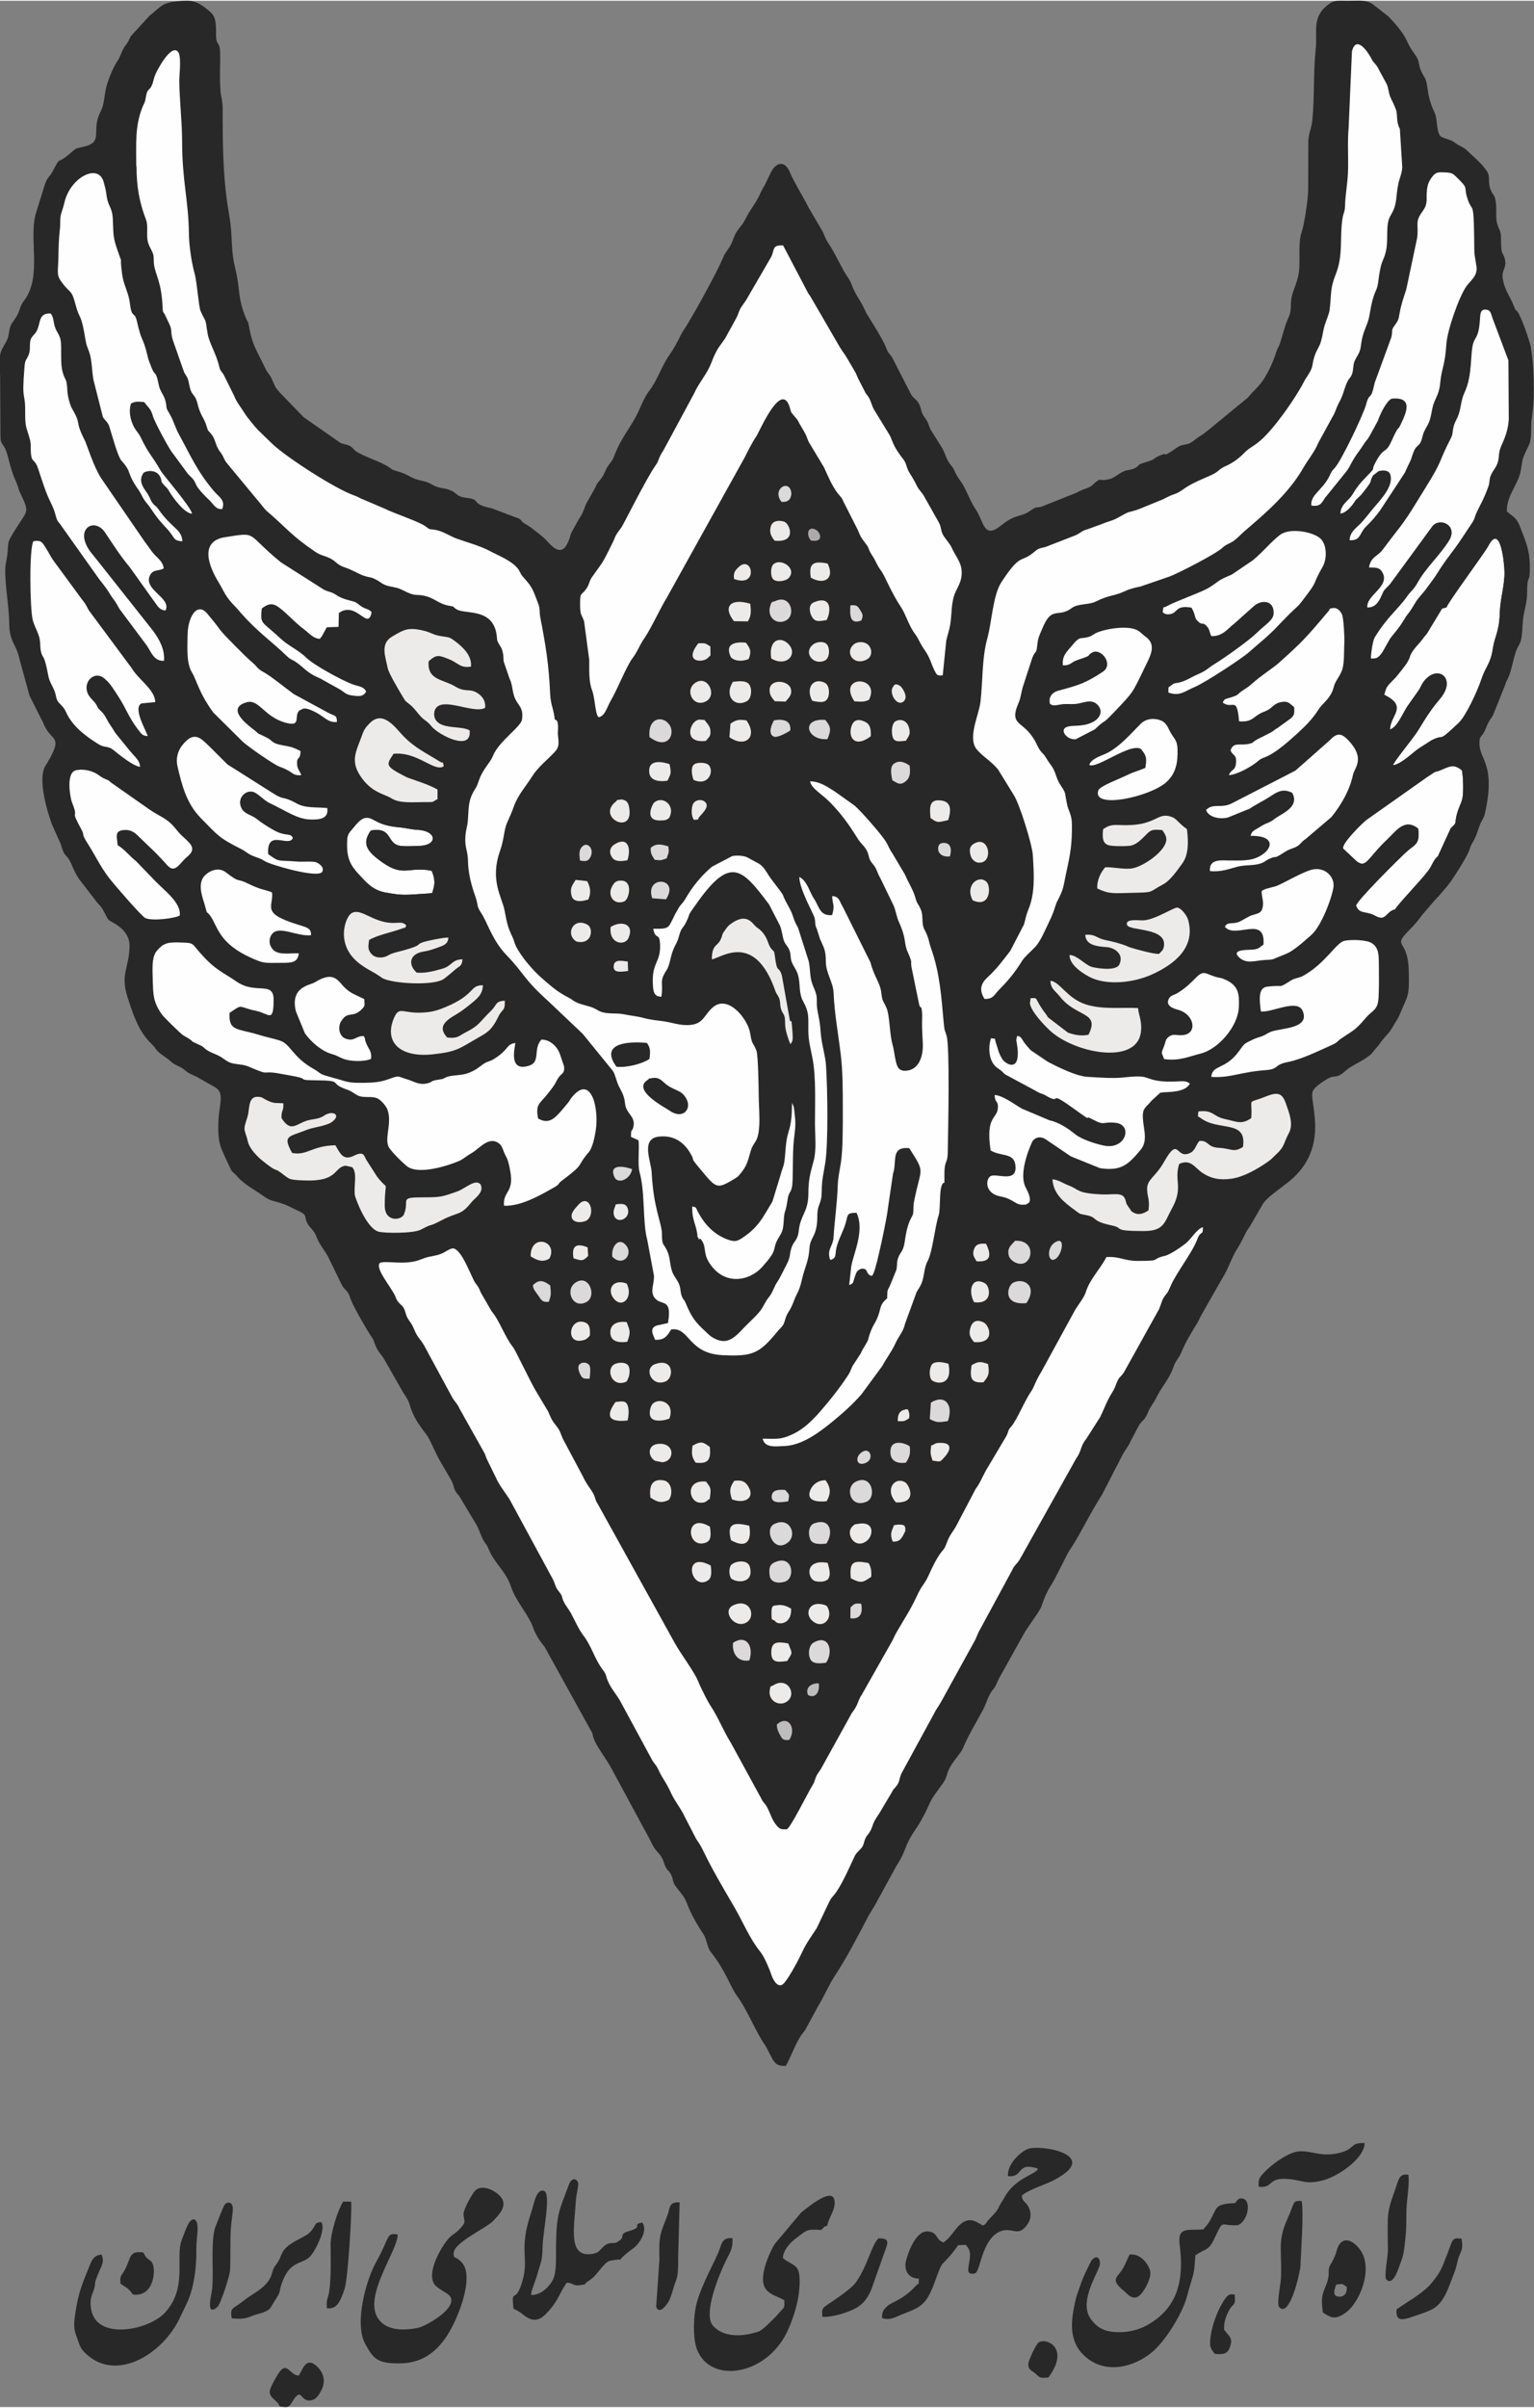 <?xml version="1.0" encoding="UTF-8"?>
<!DOCTYPE svg PUBLIC "-//W3C//DTD SVG 1.1//EN" "http://www.w3.org/Graphics/SVG/1.1/DTD/svg11.dtd">
<!-- Creator: CorelDRAW 2020 (64-Bit) -->
<svg xmlns="http://www.w3.org/2000/svg" xml:space="preserve" width="0.673in" height="1.056in" version="1.1" style="shape-rendering:geometricPrecision; text-rendering:geometricPrecision; image-rendering:optimizeQuality; fill-rule:evenodd; clip-rule:evenodd"
viewBox="0 0 281.68 441.7"
 xmlns:xlink="http://www.w3.org/1999/xlink"
 xmlns:xodm="http://www.corel.com/coreldraw/odm/2003">
 <rect x="0" y="0" width="281.68" height="441.7" fill="#808080" stroke="none"/>
 <defs>
  <style type="text/css">
   <![CDATA[
    .fil1 {fill:#FEFEFE}
    .fil2 {fill:#EDEBEA}
    .fil4 {fill:#DBD9DA}
    .fil5 {fill:#BFBCBC}
    .fil6 {fill:#ADA9AA}
    .fil3 {fill:#282829}
    .fil0 {fill:#282829}
   ]]>
  </style>
 </defs>
 <g id="Layer_x0020_1">
  <g id="_3075727757376">
   <path class="fil0" d="M0.02 68.64l0.06 10.73c0.04,1.33 -0.07,1.41 0.56,2.31 0.93,1.31 1.01,3.85 2.27,6.51 0.36,0.75 0.43,1.37 0.8,2.15 1.71,3.64 1.4,3.09 -0.6,6.25 -2.44,3.86 -1.16,2.25 -2.04,6.74 -0.45,2.32 0.62,7.84 0.62,10.87 -0,3.51 1.32,3.88 1.88,6.61l1.84 6.72 2.12 4.23c0.43,0.7 0.33,0.74 0.72,1.5 1.38,2.73 3.34,1.69 0.43,6.63 -0.19,0.32 -0.33,0.51 -0.38,0.59 -1.37,2.44 0.31,8.17 1.24,10.72l1.27 2.83c0.3,0.55 0.42,1 0.61,1.61 0.47,1.53 0.94,1.11 1.65,2.75 0.55,1.28 0.82,1.9 1.49,2.89l2.76 3.57c0.48,0.67 0.49,0.65 0.99,1.19 0.83,0.89 1.23,2.35 1.67,2.71 0.54,0.45 3.91,1.65 3.81,4.87 -0.12,4.11 -1.75,4.99 -0.34,9.39 0.8,2.48 1.73,5.36 3.39,7.38 0.55,0.67 0.46,0.59 1.04,1.14 0.6,0.57 0.53,0.7 1,1.21 0.68,0.74 1.73,1.25 2.44,1.93 0.77,0.75 1.89,0.94 2.7,1.69 0.74,0.69 1.81,0.9 2.67,1.49l2.81 1.58c1.93,1.22 0.58,3.24 0.58,7.1 0,2.99 0.28,3.62 1.37,5.99l1.02 2.17c0.38,0.52 0.52,0.42 1.09,1.11 1.17,1.43 3.45,2.62 4.9,3.66 1.21,0.87 1.59,0.75 3.12,1.25 1.4,0.45 1.94,0.85 3.05,1.35 2.1,0.93 1.06,1.13 1.9,2.5 0.6,0.97 1.03,0.92 1.64,2.46 0.67,1.7 1.74,2.59 2.4,4.2l2.16 4.42c0.53,1.13 1.12,0.9 1.61,2.56 0.35,1.16 3.04,5.84 3.88,7.05 0.49,0.7 0.36,0.71 0.7,1.53 0.52,1.28 0.95,1.49 1.59,2.52l3.18 5.57c0.56,1.1 1.19,1.63 1.54,2.85 0.63,2.22 1.72,3.72 3.07,5.47 0.66,0.86 1.54,3.09 2.23,4.37l2.32 4c0.79,1.42 0.13,1.43 1.47,2.91l3.29 5.48c0.53,1.05 0.69,1.92 1.29,2.87 0.44,0.7 0.44,0.45 0.82,1.38 1.05,2.62 3.15,4.06 4.08,6.83 0.89,2.65 2.67,4.47 3.81,6.9 0.22,0.48 0.36,0.99 0.65,1.57 0.59,1.22 1.03,1.78 1.74,2.65l8.41 15.21c0.54,0.81 0.27,0.61 0.61,1.6 0.54,1.58 2.38,3.83 3.25,5.51l6.08 11.25c0.55,0.98 0.96,1.75 1.43,2.72 0.63,1.29 1.2,1.39 1.8,2.51 0.28,0.51 0.35,1 0.62,1.56 0.39,0.8 0.59,0.67 0.93,1.28 0.74,1.33 0.02,1.23 1.43,2.97 0.64,0.79 1.17,1.4 1.59,2.51 0.81,2.14 1.9,3.9 3.07,5.73 0.57,0.89 0.66,2.35 1.28,3.14 2.85,3.61 3.52,6.29 4.82,8.08 2.1,2.9 3.29,6.39 5.32,9.29l0.91 1.75c0.65,1.28 1.05,1.89 2.74,1.82 0.89,-1.53 1.69,-3.89 2.76,-5.53 0.33,-0.5 0.45,-0.54 0.83,-1.12l2.31 -4.26c1.16,-1.88 1.99,-3.92 3.02,-5.49 2.28,-3.47 4.18,-7.16 6.07,-10.76 0.5,-0.96 1.01,-1.67 1.52,-2.6l3.79 -6.93c2.14,-3.31 1.14,-3.25 3.71,-7.01 0.6,-0.87 1.06,-1.78 1.52,-2.63 0.56,-1.04 0.78,-1.81 1.37,-2.78 0.87,-1.43 2.2,-2.91 2.5,-3.75 0.31,-0.87 0.26,-0.95 0.59,-1.65 0.7,-1.44 2.17,-2.91 2.53,-3.77 1.01,-2.47 2.39,-4.63 3.68,-7.06 0.52,-0.97 0.77,-1.96 1.29,-2.9 0.87,-1.56 0.42,-0.13 1.6,-2.77l4.54 -8.15c0.64,-1.27 2.97,-4.2 3.31,-5.2 1.2,-3.5 1.51,-3.14 2.81,-5.74l2.05 -4.04c0.19,-0.35 0.61,-0.95 0.85,-1.33 1.65,-2.6 3.11,-5.74 5.43,-9.41l3.66 -7.1c0.35,-0.83 1.09,-1.55 1.62,-2.77l1.43 -2.72c0.65,-1.2 1.01,-0.74 1.75,-2.57 0.42,-1.05 1.01,-1.59 1.5,-2.63 0.9,-1.89 2.42,-3.49 3.07,-5.43 0.5,-1.5 1,-1.64 1.52,-2.88 0.81,-1.94 1.82,-3.58 2.93,-5.39 0.33,-0.55 0.35,-0.69 0.65,-1.28l3.89 -6.83c1.22,-1.92 1.67,-3.75 2.88,-5.66 0.64,-1.01 0.94,-1.73 1.53,-2.87 0.3,-0.58 0.45,-0.66 0.75,-1.16l2.42 -4.18c0.88,-1.16 2.22,-2.04 3.38,-2.95 0.24,-0.19 0.31,-0.26 0.54,-0.42 8.67,-6.23 4.54,-14.94 5.12,-17.06 0.24,-0.89 2,-1.95 2.7,-2.38 1.46,-0.9 1.52,0.17 3.38,-1.51 1.02,-0.92 2.58,-1.53 3.75,-2.34l0.84 -0.62c0.4,-0.39 0.71,-0.88 1.12,-1.32 0.51,-0.57 0.56,-0.75 1.07,-1.38 1.2,-1.51 1.03,-0.91 2.18,-2.93 0.33,-0.57 0.7,-1.05 0.95,-1.68 1.48,-3.68 1.84,-2.96 1.67,-8.35 -0.18,-5.73 -3.13,-3.91 0.12,-7.22 0.99,-1.01 1.51,-1.58 2.35,-2.76l2.24 -2.61c0.98,-0.99 1.64,-1.84 2.4,-2.72 0.85,-0.99 3.47,-5.14 3.93,-6.34 0.25,-0.66 0.37,-1.13 0.72,-1.68 0.67,-1.03 0.93,-2.28 1.42,-3.44 0.26,-0.61 0.63,-0.97 0.82,-1.85 2.03,-9.07 -1.01,-9.85 -1,-12.79 0,-1.4 0.2,-1.1 0.7,-1.89 0.42,-0.66 0.53,-1.17 0.85,-1.83 0.32,-0.63 0.59,-0.92 0.93,-1.51l2.25 -5.6c0.13,-0.49 0.13,-0.46 0.34,-0.85 1.06,-2.01 1.1,-4.74 2.22,-6.51 0.62,-0.99 0.56,-3.23 0.69,-4.47 0.16,-1.6 0.63,-2.78 0.74,-4.38 0.05,-0.76 0,-1.68 0.1,-2.42 0.14,-1.07 0.36,-0.68 0.41,-1.97 0.14,-3.84 -0.56,-5.23 -1.81,-8.47 -0.65,-1.67 -1.23,-1.72 -2.39,-2.74 -0.09,-2.84 1.95,-4.73 2.51,-7.3 0.21,-0.97 0.24,-1.96 0.58,-2.81 0.92,-2.28 1.4,-2.04 1.37,-5.24 -0.02,-1.93 0.49,-3.1 0.49,-6.82 -0,-2.54 -0.15,-5.61 -0.56,-8.01 -0.2,-1.17 -1.8,-5.63 -2.39,-6.4 -0.54,-0.69 -0.34,-0.13 -0.77,-1.24 -0.66,-1.7 -1.49,-2.5 -1.94,-4.62 -0.41,-1.92 0.71,-2.03 0.36,-3.79 -0.31,-1.51 -0.73,-0.4 -0.73,-3.73 0,-1.77 -0.32,-1.54 -0.69,-2.81 -0.33,-1.12 -0.09,-2.51 -0.23,-3.71 -0.22,-1.91 -0.46,-1.28 -1.01,-2.63 -0.51,-1.25 0,-2.33 -0.63,-3.3 -0.98,-1.49 -2.39,-2.6 -3.67,-3.83 -0.85,-0.81 -1.4,-0.77 -2.22,-1.43 -0.79,-0.63 -1.93,-0.72 -2.61,-1.16 -0.84,-0.78 -0.59,-3.17 -1.07,-4.21 -0.54,-1.15 -1.07,-2.55 -1.28,-4.06 -0.41,-2.94 -0.46,-1.95 -1.3,-3.84 -0.32,-0.71 -0.34,-1.51 -0.6,-2.12 -0.28,-0.66 -1.23,-1.65 -1.91,-3.18 -0.76,-1.73 -2.17,-3.25 -3.42,-4.59l-2.84 -2.23c-1.33,-0.94 -2.71,-0.66 -4.63,-0.67 -2.11,-0 -2.56,-0.19 -3.88,0.9 -2.75,2.28 -1.69,4.72 -2.03,7.93 -0.47,4.44 -0.19,8.93 -0.64,13.23 -0.13,1.26 -0.65,2.21 -0.72,3.67l-0.03 9.02c-0.01,1.61 -0.71,6.32 -1.16,7.59 -0.86,2.42 -0.07,5.7 -0.71,8.35 -0.27,1.14 -0.78,2.31 -1.07,3.3 -0.4,1.34 -0.04,2.53 -0.54,3.83 -0.19,0.5 -0.47,1.07 -0.63,1.54l-1.08 3.57c-0.27,0.75 -0.43,0.77 -0.67,1.56 -0.56,1.83 -1.8,4.52 -3.02,5.95 -0.75,0.89 -1.41,1.43 -2.21,2.41l-7.24 5.95c-0.59,0.41 -0.51,0.47 -1.25,0.93 -0.69,0.42 -0.81,0.52 -1.43,1.01 -1.39,1.1 -1.8,0.39 -3.11,1.29 -3.22,2.23 -1.22,0.6 -3.16,1.46 -1.67,0.74 -0.13,0.47 -3.07,1.37 -1.01,0.31 -0.59,0.4 -1.3,0.83 -0.7,0.43 -1.18,0.34 -1.92,0.57 -1,0.31 -1.9,1.27 -2.82,1.51 -2.47,0.64 -1.29,-0.62 -3.24,1.13 -0.75,0.67 -1.46,0.56 -2.94,1.41l-6.45 2.57c-1.23,0.24 -0.75,-0.07 -1.69,0.52 -0.52,0.32 -0.95,0.67 -1.58,0.87 -2.25,0.7 -2.33,0.69 -4.35,2.23 -2.93,2.25 -2.93,-0.92 -4.32,-3 -0.94,-1.4 -1.5,-2.9 -2.25,-4.35 -0.33,-0.64 -0.92,-1.37 -1.24,-1.91 -0.67,-1.14 -0.36,-1.06 -1.26,-2.15 -0.82,-0.98 -0.91,-2.15 -1.73,-3.37l-1.88 -3c-0.59,-1.28 -0.29,-1.11 -1.13,-2.29 -0.72,-1 -0.48,-1.27 -0.93,-2.29 -0.42,-0.95 -0.93,-0.98 -1.51,-1.84l-3.39 -6.63c-0.59,-1.06 -0.77,-0.75 -1.27,-2.11 -0.58,-1.57 -3.54,-6.13 -3.55,-6.16 -1,-2.26 -1.49,-2.62 -2.31,-4.31 -0.48,-0.98 -0.48,-1.46 -1.1,-2.31 -1.08,-1.49 -2.34,-4.47 -3.64,-6.36 -0.66,-0.96 -0.63,-1.47 -1.13,-2.29l-2.43 -4.14c-0.96,-1.93 -2.7,-4.7 -3.46,-6.52 -0.92,-2.21 -2.51,-1.91 -3.51,0.07l-1.12 2.32c-1.14,1.81 -0.52,1.47 -2.55,4.49 -0.52,0.77 -0.76,1.34 -1.24,2.18 -0.42,0.74 -0.97,1.22 -1.42,1.98 -0.46,0.77 -0.62,1.55 -1.05,2.35 -0.49,0.9 -1,1.34 -1.37,2.26 -1.06,2.66 -6.09,11.71 -7.31,13.43 -0.49,0.7 -1.14,2.45 -2.57,4.5 -1.47,2.11 -2.17,4.56 -3.68,6.53 -1.03,1.34 -1.63,3.18 -2.41,4.66 -1.26,2.37 -2.71,4.04 -3.78,6.7 -0.55,1.38 -0.43,1.18 -1.21,2.2 -0.64,0.84 -0.69,1.41 -1.2,2.22 -0.52,0.84 -0.85,0.83 -1.34,2.04l-1.33 2.37c-0.7,1.07 -0.61,1.92 -1.68,3.41l-1.32 2.39c-0.23,0.51 -0.24,0.76 -0.44,1.3 -1.28,3.55 -3.04,1.38 -4.28,0.07 -0.67,-0.7 -1.61,-1.37 -2.39,-1.99 -0.6,-0.48 -0.72,-0.51 -1.32,-0.88 -0.95,-0.58 -0.47,-0.48 -1.17,-1l-4.99 -1.89c-4.19,-0.87 -1.87,-1.61 -4.6,-1.93 -2.16,-0.26 -1.64,-0.8 -3,-1.38 -1.44,-0.61 -1.86,-0.17 -3.52,-1.12 -1.24,-0.71 -2.14,-0.6 -3.31,-1.11 -1.06,-0.46 -1.28,-0.8 -3.09,-1.32 -0.99,-0.29 -0.73,-0.23 -1.42,-0.71 -1.49,-1.04 -4.83,-2.02 -6.07,-2.94 -0.45,-0.33 -0.59,-0.7 -1.17,-0.99 -0.57,-0.29 -1.07,-0.26 -1.67,-0.54l-6.75 -4.7 -4.32 -4.47c-1.16,-1.25 -0.9,-1.28 -1.64,-2.78 -0.28,-0.56 -0.56,-0.81 -0.87,-1.3l-0.82 -1.66c-1.18,-2.36 -1.9,-3.55 -2.38,-6.41 -0.22,-1.32 -0.19,-0.62 -0.57,-1.56 -1.64,-4.03 -0.93,-4.91 -1.98,-9.22 -0.74,-3.03 -0.52,-5.03 -0.84,-7.93 -0.14,-1.25 -0.41,-2.62 -0.62,-4.04 -0.78,-5.48 -0.85,-11.2 -0.83,-17.21 -0,-1.52 -0.28,-2 -0.39,-3.2 -0.22,-2.37 -0.02,-4.93 -0.09,-7.3 -0.06,-2.02 -0.74,-0.98 -0.74,-3.15l0 -0.24c0.01,-3.04 -0.3,-3.45 -2.19,-4.84 -1.83,-1.35 -2.91,-1.27 -5.6,-0.96 -2.26,0.27 -2.78,1.33 -4.43,2.57l-3.46 3.79c-0.19,0.4 -0.31,0.75 -0.58,1.16 -0.23,0.36 -0.48,0.61 -0.69,0.99 -0.55,1 -0.56,1.49 -1.22,2.47 -0.76,1.13 -1.8,3.67 -2.09,5.16 -0.18,0.91 -0.29,2.08 -0.52,2.96 -0.23,0.88 -0.75,1.46 -1.02,2.66 -0.59,2.6 0.66,4.08 -2.41,4.83 -1.51,0.36 -1.38,0.19 -2.37,1.06 -3.04,2.68 -1.65,0.2 -3.49,3.6 -0.52,0.95 -0.89,0.92 -1.36,2.29l-1.66 5.34c-1.35,4.64 1.19,11.52 -2.12,15.93 -0.83,1.11 -0.64,1.3 -1.19,2.52 -0.39,0.86 -1.01,1.42 -1.29,2.09 -0.42,0.99 -0.26,1.93 -0.79,2.87 -1.46,2.6 -1.22,2.05 -1.21,6.1z"/>
   <path class="fil1" d="M203.15 230.63c-1.18,2.29 -3.01,3.97 -3.78,6.43 -0.32,1.02 -1.37,2.27 -1.92,3.19l-6.29 11.51c-0.97,1.52 -1.27,2.69 -1.74,3.38 -1.33,1.92 -2.65,5.3 -3.69,6.52 -0.8,0.93 -0.41,0.73 -0.93,1.79l-3.79 6.38c-0.58,1.06 -1.14,2.43 -1.84,3.3l-3.53 6.72c-0.69,1.29 -1.2,1.59 -1.82,3.27 -0.36,0.97 -0.36,0.9 -0.89,1.55 -1.29,1.59 -2.34,4.32 -2.75,5.05 -0.72,1.28 -0.98,1.26 -1.87,3.21 -1.08,2.35 -2.36,4.25 -3.69,6.57 -0.37,0.64 -0.49,1.02 -0.82,1.62l-5.54 9.79c-0.8,1.13 -0.63,1.9 -1.81,3.33l-5.45 9.85c-0.38,0.77 -0.73,1.09 -1.03,1.66 -0.33,0.64 -0.35,1.14 -0.73,1.74 -0.93,1.49 -4.03,7.81 -4.75,8.14 -0.99,0.08 -1.3,-0.02 -1.82,-0.61 -0.94,-1.05 -1.24,-2.4 -1.86,-3.51 -0.49,-0.87 -0.56,-0.54 -1.06,-1.58l-5.51 -10.09c-1.45,-2.33 -2.31,-4.65 -3.71,-6.78 -0.75,-1.14 -1.24,-2.26 -1.87,-3.52 -0.27,-0.54 -0.49,-1.19 -0.75,-1.69 -1.17,-2.2 -2.78,-4.21 -4.01,-6.4l-14.16 -25.56c-0.49,-0.73 -0.37,-1.01 -0.73,-1.73 -0.52,-1.05 -1.21,-1.63 -2,-3.33l-3.66 -6.87c-0.33,-0.73 -0.44,-1.24 -0.82,-1.85 -0,-0 -0.41,-0.56 -0.51,-0.69 -0.25,-0.32 -0.24,-0.26 -0.52,-0.7 -0.38,-0.6 -0.57,-1.18 -0.87,-1.81l-2 -3.34c-1.19,-1.88 -3.91,-7.79 -4.45,-8.46 -1.51,-1.88 -2.44,-4.85 -3.92,-6.57l-1.96 -3.39c-0.39,-0.94 -0.44,-1.02 -0.97,-1.72 -0.78,-1.03 -2.5,-6.38 -4.22,-6.43 -1.05,0.26 -1.48,0.91 -2.82,1.24 -1.75,0.43 -1.38,0.16 -3.26,0.89 -2.62,1 -6.2,0.08 -7.26,0.54 -1.01,0.95 2.08,4.46 2.79,6.09 0.25,0.58 0.25,0.69 0.6,1.13 0.32,0.39 0.58,0.52 0.83,0.85 0.51,0.72 0.43,1.43 0.95,2.24 0.56,0.87 0.72,0.93 1.15,2 0.57,1.42 1.22,1.79 1.86,2.99l5.14 9.49c0.45,0.73 0.99,1.22 1.24,1.88l4.64 8.27c0.14,0.28 0.24,0.67 0.41,1.05l1.62 3.31c0.61,1.43 1.66,2.71 2.53,4.04l7.97 14.7c0.47,0.88 0.4,1.35 1.02,2.15 0.99,1.24 0.42,0.83 1.05,2.12 0.27,0.56 0.91,1.35 1.23,1.93 0.75,1.36 1.44,3.03 2.36,4.21 1.46,1.9 2.03,4.28 3.51,6.23 0.8,1.05 0.45,0.94 0.99,2.17 0.69,1.56 1.65,2.44 2.41,3.93l5.73 10.58c0.61,0.91 0.72,0.83 1.22,1.92 0.72,1.57 1.14,1.73 2.23,4.1 0.75,1.62 1.68,2.57 2.42,4.17l2.16 4.19c0.58,0.84 0.84,1.23 1.28,2.14 1.68,3.52 3.73,6.94 5.72,10.36 1.59,2.73 2.79,5.74 4.74,8.16 0.8,0.99 1.68,3.14 2.14,4.45 0.32,0.92 1.26,2.51 2.27,1.35 1.07,-1.24 2.75,-4.45 3.41,-5.88 0.73,-1.56 1.68,-2.81 2.58,-4.2l2.21 -4.65c0.42,-0.98 0.9,-1.26 1.38,-1.98 1.35,-2.01 2.4,-4.54 3.4,-6.63 0.38,-0.78 1.14,-1.14 1.48,-1.85 0.18,-0.39 0.26,-0.88 0.44,-1.29 0.29,-0.66 0.3,-0.49 0.68,-1.03 0.63,-0.9 0.58,-1.44 1.07,-2.34 0.38,-0.69 0.9,-1.35 1.3,-2.1l1.81 -3.04c0.32,-0.64 0.34,-0.54 0.73,-1.01 0.8,-0.97 0.53,-1.17 1.01,-2.39l6.03 -11.07c0.36,-0.76 0.83,-1.34 1.27,-2.12l6.05 -10.98c0.48,-0.77 0.66,-1.62 1.11,-2.32l5.93 -10.94c0.31,-0.79 0.87,-1.12 1.39,-1.96l10.39 -18.58c0.94,-1.26 0.73,-2.2 1.73,-3.41l2.64 -4.13c0.68,-1.39 1.31,-3.13 2.17,-4.46 0.64,-1 0.59,-1.33 1.09,-2.34 0.34,-0.69 0.73,-0.69 1.24,-1.66l6.09 -10.95c0.47,-0.71 0.62,-1.77 1.02,-2.42 0.61,-1.01 0.64,-0.6 1.29,-2.15 1.03,-2.45 4.04,-6.22 4.93,-8.65 0.66,-1.79 1.05,-0.46 1.03,-2.23 -1.07,0.31 -2.21,2.2 -3.03,2.88 -0.87,0.72 -2.98,2.17 -3.95,2.39 -2.81,0.65 -0.27,0.95 -5.12,0.93 -2.39,-0.01 -3.2,-0.87 -5.64,-0.7z"/>
   <path class="fil1" d="M25.07 30.39c0,3.72 0.52,6.6 1.73,9.76 0.42,1.1 0.11,2.33 0.27,3.64 0.15,1.25 0.86,1.95 1.07,2.79 0.15,0.61 0.05,1.18 0.14,1.83 0.28,2.02 1.43,3.18 1.6,8.3 0.02,0.5 0.15,0.48 0.34,0.79l0.7 1.47c0.83,1.59 0.31,1.69 0.81,3.3l2.09 5.95c0.84,1.34 0.65,1.05 1.05,2.81 0.32,1.4 1,1.26 1.35,2.75 0.61,2.54 1.2,2.59 1.73,4.35 0.32,1.06 0.18,0.57 0.85,1.42 0.76,0.96 0.67,1.61 1.24,2.66 0.28,0.52 0.51,0.7 0.78,1.18 0.38,0.67 0.35,0.84 0.78,1.41l5.51 6.65c0.64,0.69 1.3,1.71 1.91,2.24 3.97,3.42 4.32,4.35 8.86,7.45 1.03,0.7 1.68,0.69 2.74,1.21 1.1,0.55 1.31,1.2 2.53,1.6 1.8,0.59 2.9,1.44 4.11,1.73 0.86,0.2 1.04,0.19 1.68,0.52 1.18,0.6 1.25,1.02 2.79,1.32 1.86,0.36 1.54,0.38 3.09,1.09 1.58,0.72 1.61,0.26 3.25,0.65 1.78,0.43 2.45,1.42 4.3,1.77 1.52,0.29 0.41,0.04 1.49,0.69 1.57,0.94 6.67,-0.32 7.34,4.73 0.14,1.06 -0.04,0.78 0.43,1.63 0.34,0.62 0.47,0.62 0.67,1.43 0.2,0.8 0.1,1.02 0.19,1.77l1.08 3.15c0.52,1.07 0.46,1.95 0.79,3.06 0.56,1.9 1.86,2 1.49,4.45 -0.21,1.39 -4.3,3.99 -5.36,6.73 -0.4,1.03 -1.62,2.22 -2.31,3.82 -0.39,0.91 -0.41,1.39 -0.94,2.21 -1.33,2.07 -1.14,3.41 -1.33,5.79 -0.1,1.3 -0.5,1.9 -0.47,3.68 0.03,1.53 0.46,2.03 0.49,3.64 0.04,2.48 0.67,4.66 1.4,6.74 0.57,1.62 0.08,1.48 1.09,3 1.07,1.61 1.99,4.94 4.57,7.61 3.38,3.51 3.05,4.31 7.77,8.55l6.25 5.93 5.56 6.84c0.42,0.65 0.63,1.93 1.1,2.83 0.58,1.12 0.97,1.75 1.1,3.08 0.19,1.97 1.97,2.34 1.54,4.29 -0.24,1.07 -0.47,0.18 -0.44,1.87l1.39 0.63c0.16,1.67 -0.19,4.46 0.17,5.78 1.09,3.95 0.52,9.16 1.43,12.52l1.23 6.58c0.04,1.41 -0.63,2.64 -0.08,3.72 1.16,2.13 3.5,-0.14 2.65,4.94l-2.01 0.44c-1.52,0.47 -0.7,1.77 -0.35,2.63 1.75,0.08 2.2,-0.7 2.95,-1.9 3.41,-0.48 3.02,4.44 9.49,4.73 5.46,0.25 6.69,-0.29 9.99,-4.32 0.7,-0.86 1.1,-0.94 1.37,-1.98 0.48,-1.8 0.89,-1.48 1.7,-3.71 0.52,-1.46 0.9,-1.44 1.47,-3.93 0.52,-2.29 1.22,-3.25 1.37,-5.72 0.14,-2.13 1.44,-2.06 1.44,-5.85 0.01,-2.43 0.79,-2.02 0.81,-4.62 0.02,-2.28 0.37,-3.3 0.66,-5.25 0.55,-3.7 0.42,-13.32 0.12,-17.9 -0.1,-1.44 -0.63,-3.34 -0.82,-4.69 -0.34,-2.41 -0.04,-1.8 -0.67,-4.91 -0.51,-2.52 0.28,-2.29 -0.84,-4.81 -0.72,-1.62 -0.48,-2.87 -0.83,-4.6l-1.98 -6.21c-1.09,-1.86 -0.62,-1.87 -1.74,-3.88 -1.93,-3.45 0.22,-0.54 -3.2,-5.06 -0.88,-1.17 -1.28,-2.39 -2.64,-3l-1.72 -0.94c-0.65,-0.32 -1.91,-0.41 -2.77,-0.24l-3.73 1.95c-2.06,1.76 -3.61,3.69 -4.95,6.02 -0.39,0.68 -0.72,0.82 -1.15,1.53 -2.21,3.7 -1.06,3.88 -4.68,3.84 0.44,2.29 1.2,0.44 1.26,3.05 0.07,3.22 -1.52,3.09 -1.33,7.09 0.07,1.39 0.2,2.35 1.57,2.33 0.41,-2.74 -0.5,-2.62 0.96,-4.9 0.74,-1.15 0.61,-2.69 1.58,-4.51 0.47,-0.88 0.52,-1.09 0.82,-2.14 0.29,-1.01 0.71,-1.18 1.12,-2 1.14,-2.3 -0.17,-0.56 2.22,-3.89 6.01,-8.38 8.13,-6.09 13.08,0.52l1.98 3.85c0.3,0.71 0.43,1.65 0.62,2.42 0.25,1.02 0.74,1.23 1.08,2 0.4,0.9 0.15,1.54 0.52,2.41 0.21,0.5 0.85,1.42 1.06,2.1 0.56,1.77 0.08,3.35 1.02,5.06 1.08,1.98 0.91,2.75 0.92,5.27 0,1.96 0.46,3.49 0.79,5.25 0.63,3.41 0.43,7.84 0.43,11.79 -0,2.19 0.31,4.91 -0.24,6.9 -0.64,2.31 -0.97,3.5 -0.97,6.01 -0.01,3.44 -1.45,3.84 -1.77,6.83 -0.2,1.84 -0.87,1.76 -1.31,3.06 -0.52,1.55 -0.04,1.49 -1.05,3.39 -0.42,0.79 -1.07,2.19 -1.52,2.85 -0.69,1 -0.89,2.03 -1.56,2.83 -0.77,0.92 -1.04,1.87 -1.71,2.67 -0.71,0.85 -1.38,1.49 -2.16,2.24 -2.08,1.99 -3.49,4.44 -6.61,2.48 -0.57,-0.36 -0.76,-0.63 -1.18,-1.01 -1.86,-1.69 -2.58,-2.64 -3.61,-5.12 -0.47,-1.13 -0.39,-0.4 -0.78,-1.44 -0.26,-0.69 -0.17,-1.13 -0.38,-1.84 -0.31,-1.06 -1.14,-1.75 -1.46,-2.88 -0.39,-1.38 -0.28,-2.35 -0.84,-3.56 -0.73,-1.58 -0.93,-0.76 -0.96,-3.19 -0.03,-1.99 -1.53,-4.45 -1.88,-11.21 -0.1,-1.98 -2.02,-6.07 1.18,-6.53 2.56,-0.36 4.54,0.76 5.82,2.86 1.4,2.31 -0.64,0.04 2.65,3.95 2.23,2.65 2.54,2.74 5.45,0.98 0.67,-0.41 0.66,-0.36 1.18,-0.99l0.32 -0.41c0.03,-0.04 0.08,-0.1 0.11,-0.14 1,-1.37 1.1,-2.5 1.6,-4 0.17,-0.51 0.53,-1 0.79,-1.42 1.09,-1.75 0.56,-5.95 0.56,-8.43 0,-1.26 -0.11,-7.32 -0.4,-8.13 -0.63,-1.76 -0.8,-0.88 -1.17,-3.27 -0.39,-2.52 -3.98,-7.13 -6.8,-4.8 -1.89,1.57 -1.71,3.57 -5.48,3.28 -1.24,-0.1 -2.34,-0.48 -3.47,-0.65 -1.58,-0.23 -2.4,-0.25 -3.81,-0.63 -1.16,-0.32 -2.41,-0.42 -3.66,-0.68 -1.23,-0.26 -2.82,-0.02 -4,-0.4 -0.67,-0.22 -0.81,-0.39 -1.3,-0.64 -0.99,-0.5 -2.22,-0.63 -3.29,-1.1 -0.73,-0.32 -0.79,-0.53 -1.37,-0.83 -2.33,-1.21 -3.01,-1.89 -5.1,-3.68 -1.53,-1.32 -3.86,-4 -4.78,-5.96 -0.26,-0.55 -0.29,-0.96 -0.6,-1.6 -0.95,-1.94 -1.02,-2.76 -1.46,-4.95 -0.48,-2.37 -2.71,-5.46 -0.81,-10.83 0.76,-2.17 0.73,-3.87 1.25,-5.06 0.42,-0.98 0.85,-1.84 1.29,-3.1 0.73,-2.09 2.21,-3.7 3.31,-5.45 1.13,-1.8 2.78,-3.04 4.21,-4.57 0.94,-1.01 0.68,-1.83 0.56,-3.22 -0.05,-0.52 0.3,-2.6 -0.5,-2.69 -0,0 -0.05,0.01 -0.07,0 -0.19,-1.98 -0.75,-2.69 -0.84,-4.62 -0.26,-5.64 -0.79,-8.81 -1.83,-14.22 -0.18,-0.96 -0,-1.46 -0.34,-2.37 -1.19,-3.22 -1.24,-3.19 -2.89,-5.09 -0.5,-0.57 -0.47,-0.99 -1.05,-1.63 -1.29,-1.41 -3.45,-2.2 -5.14,-3.11 -1.49,-0.8 -4.11,-1.55 -5.89,-2.18 -1.31,-0.47 -2.39,-1.29 -3.78,-1.58 -1.39,-0.29 -0.95,0.11 -1.99,-0.69 -1.11,-0.85 -5.85,-2.4 -7.46,-3.23l-3.77 -1.61c-0.92,-0.33 -1.03,-0.55 -1.86,-0.83 -3.37,-1.15 -12.28,-6.89 -14.96,-9.4 -0.9,-0.85 -1.85,-1.79 -2.72,-2.64 -0.44,-0.43 -2,-2.34 -2.38,-2.97 -0.73,-1.2 -1.48,-2 -2.02,-3.36l-1.78 -3.6c-0.44,-0.87 -0.7,-0.71 -0.93,-1.74 -0.51,-2.26 -1.88,-4.36 -2.13,-6.08 -0.46,-3.18 -0.28,-1.76 -1.29,-4.09 -0.34,-0.79 -0.65,-5.37 -1.1,-6.93 -0.54,-1.9 -1.01,-5.13 -1.03,-7.2 -0.06,-6.16 -1.25,-9.62 -1.25,-17.06 0,-3.36 -0.48,-7.54 -0.52,-10.95 -0.01,-1.27 0.47,-4.69 -0.27,-5.46 -1.26,-1.32 -3.65,3.17 -4.07,4.09 -0.37,0.82 -0.41,1.54 -0.74,2.21 -0.44,0.91 -0.76,0.47 -1.01,1.84 -0.27,1.56 -0.26,1.02 -0.72,2.2 -1.32,3.38 -1.1,6.52 -1.09,10.7z"/>
   <path class="fil1" d="M109.9 131.52c1.23,-0.23 1.48,-1.74 2.36,-3.25 1.08,-1.83 2.83,-6.23 3.89,-7.6 0.9,-1.16 1.33,-2.48 2.17,-3.65 1.07,-1.5 3.26,-6.14 4.08,-7.37l14.35 -25.84c0.5,-0.98 1.41,-2.85 2.08,-3.77 0.57,-0.79 4.56,-10.37 6.15,-5.52 0.36,1.09 0.1,0.8 0.79,1.62 0.51,0.61 0.7,0.74 0.99,1.4l0.99 1.7c0.36,0.62 0.42,0.98 0.74,1.72l2.82 4.69c0.71,1.55 1.49,3.46 2.55,4.8 0.52,0.65 0.7,0.69 1.05,1.55l2.49 4.91c0.37,0.73 0.38,1.02 0.87,1.8l1.02 1.38c0.39,0.76 0.25,0.8 0.81,1.64 0.34,0.51 0.61,1.01 0.87,1.55 0.43,0.86 0.54,0.9 1.02,1.65 0.59,0.92 1.69,3.72 3.52,6.48 0.82,1.24 1.41,3.39 2.51,4.81 0.42,0.55 0.66,1.1 0.98,1.69 0.72,1.33 1.18,1.6 1.85,3.24 0.27,0.67 0.4,1.09 0.73,1.74 0.44,0.86 0.46,1.04 1.53,0.93l0.65 -6.39c0.2,-0.92 0.55,-1.87 0.72,-2.89 0.33,-2 0.13,-4.26 1.02,-6.11 0.42,-0.88 0.86,-1.6 1.02,-2.58 0.4,-2.45 -0.88,-3.5 -1.75,-5.42 -0.33,-0.72 -0.91,-1.35 -1.37,-2.01 -0.76,-1.08 -0.44,-1.63 -1.01,-2.67l-2.64 -4.68c-0.41,-0.8 -0.98,-1.21 -1.38,-2.01 -0.52,-1.04 -0.72,-1.39 -1.32,-2.33 -0.63,-0.98 -0.54,-1.73 -1.15,-2.52 -0.8,-1.03 -1.52,-2.02 -2.05,-3.35 -0.18,-0.44 -0.27,-0.74 -0.51,-1.16l-2.77 -4.53c-0.53,-0.82 -0.57,-1.67 -1.14,-2.51 -0.32,-0.48 -0.38,-0.38 -0.68,-1.04l-1.17 -2.27c-0.27,-0.57 -0.34,-0.89 -0.61,-1.31l-1.35 -2.31c-0.48,-0.84 -0.97,-1.41 -1.44,-2.2l-5.36 -9.24c-0.04,-0.06 -0.16,-0.23 -0.2,-0.29 -0.36,-0.54 -0.04,0.02 -0.35,-0.57l-4.47 -8.52c-1.97,-0.1 -1.57,0.65 -2.12,1.98l-4.37 7.53c-0.52,0.99 -1.11,1.51 -1.49,2.35 -0.25,0.55 -0.31,0.91 -0.58,1.4l-2.07 3.77c-0.61,0.94 -1.04,1.33 -1.65,2.46 -0.53,0.97 -0.76,1.8 -1.2,2.74 -0.77,1.68 -2.11,3.21 -2.86,4.93l-5.64 10.46c-0.27,0.43 -0.48,0.73 -0.7,1.24 -0.34,0.77 -0.25,0.82 -0.71,1.47 -1.8,2.55 -5.94,10.95 -6.32,11.46 -0.8,1.08 -0.94,1.17 -1.45,2.47l-1.3 2.61c-0.35,0.66 -0.34,0.66 -0.69,1.24 -0.04,0.06 -0.15,0.25 -0.19,0.31l-1.51 2.12c-0.82,1.01 -0.66,1.62 -1.34,2.56 -0.95,1.29 -1.09,0.47 -1.09,2.75 0,2.18 0.23,1.68 0.73,3.14l0.95 7.09c0.02,1.87 -0.12,3.89 0.51,5.54 0.59,1.55 0.53,4.25 1.17,4.95z"/>
   <path class="fil1" d="M180.72 183.21c1.64,0.12 1.88,-0.8 2.67,-1.6 1.78,-1.81 2.97,-3.24 4.33,-5.44 0.37,-0.6 1.71,-1.8 2.37,-2.49 1.05,-1.12 1.96,-3.43 2.6,-4.72 0.94,-1.88 1.12,-3.04 1.37,-3.51 1.35,-2.55 1.16,-2.81 1.75,-5.51 0.74,-3.37 1.05,-5.07 1.02,-8.72 -0.01,-1.96 -0.65,-2.38 -0.94,-3.93 -0.45,-2.37 -0.13,-1.71 -1.28,-3.53 -0.71,-1.12 -0.75,-2.25 -1.55,-3.34 -0.38,-0.52 -0.6,-0.82 -0.97,-1.44 -0.55,-0.92 -0.53,-0.6 -1.08,-1.36 -0.73,-1.02 -0.64,-1.54 -1.84,-3.06 -1.78,-2.24 -3.76,-1.92 -2.17,-5.59 0.45,-1.04 0.47,-1.73 0.76,-2.85l1.81 -5.55c0.72,-1.71 0.67,-0.26 0.95,-2.7 0.12,-1.07 0.58,-1.92 0.92,-2.74 1.74,-4.18 2.8,-1.74 5.36,-3.66 1.15,-0.86 3.12,-0.55 4.4,-1.19 2.62,-1.3 3.18,-0.9 5.39,-1.92 0.9,-0.42 1.9,-0.66 2.8,-0.83l5.47 -1.88c1.79,-0.72 8.38,-4.09 9.62,-5.25 0.77,-0.72 1.41,-0.74 2.25,-1.41 0.73,-0.58 1.24,-1.16 1.91,-1.73 3.87,-3.3 8.04,-6.92 10.67,-11.5 0.97,-1.69 2.02,-2.82 2.76,-4.6l2.57 -4.71c0.57,-0.88 0.73,-1.77 1.23,-2.67 0.84,-1.49 0.88,-2.44 1.53,-3.84 0.24,-0.51 0.53,-0.71 0.75,-1.14 0.48,-0.95 0.15,-1.85 0.73,-2.96 0.51,-0.97 0.86,-1.26 1.03,-2.61 0.37,-2.95 1.23,-3.42 1.59,-5.68 0.74,-4.56 1.34,-4.03 1.55,-5.77 0.57,-4.63 0.94,-3.6 1.45,-5.86 0.5,-2.21 -0.17,-4.84 0.85,-6.51 1.3,-2.14 0.87,-3.13 1.42,-5.82 0.19,-0.94 0.63,-1.8 0.72,-2.97l-0.44 -7.1c-0.1,-0.29 0.02,0.14 -0.22,-0.49 -0.35,-0.9 -0.25,-1.73 -0.38,-2.61 -0.08,-0.57 -0.79,-1.99 -1.05,-2.53 -0.5,-1.03 -0.39,-1.99 -0.87,-2.79l-1.28 -2.35c-0.61,-1.31 -0.92,-1.12 -1.46,-2.18 -0.74,-1.45 -2.83,-4.27 -3.54,-1.25l-0.61 14.04c-0.21,2.14 -0.06,5.03 -0.09,7.26 -0.04,2.87 -0.5,4.5 -0.57,7.08 -0.05,1.83 -0.65,0.59 -0.74,6.56 -0.04,2.62 -0.28,4.25 -1.04,6.15 -0.98,2.47 -0.7,3.44 -1.04,6.27 -0.1,0.84 -0.6,1.88 -0.89,2.81 -0.33,1.05 -0.38,1.88 -0.68,2.95 -0.29,1.05 -0.78,1.6 -1.12,2.54 -0.73,2.04 -0.09,1.95 -1.42,3.94 -0.31,0.46 -0.51,0.8 -0.72,1.21 -1.58,3.03 -5.44,8.5 -7.92,10.62 -1.39,1.18 -1.98,1.25 -3.01,2.32 -0.89,0.92 -2.11,1.81 -3.29,2.32 -1.21,0.52 -1.3,0.96 -2.24,1.45 -1.25,0.65 -3.1,1.26 -4.92,2.38 -0.81,0.51 -1.35,1.02 -2.3,1.34 -1.28,0.42 -1.7,0.85 -2.71,1.2l-3.82 1.56c-2.41,0.86 -1.05,-0 -3.96,1.63 -0.9,0.51 -1.65,0.59 -2.62,1.02l-2.71 0.99c-1.35,0.36 -1.23,0.67 -2.4,1.18l-5.45 2.12c-1.65,0.36 -1.37,0.38 -2.43,1.2 -2.16,1.67 -2.23,-0.01 -5.68,5.28 -1.55,2.38 -1.75,7.33 -2.58,10.33 -1.02,3.71 -0.79,7.72 -1.26,11.67 -0.29,2.46 -2.46,6.65 -0.61,8.76 1.21,1.38 2.72,2.17 3.88,3.66l2.79 4.53c1.09,1.58 3.45,9.21 3.56,11.11 0.19,3.28 0.49,6.87 -0.8,9.97 -0.46,1.1 -0.47,1.57 -0.83,2.8l-2.51 4.83c-1.31,1.71 -2.56,3.39 -4.18,4.86 -1.31,1.19 -1.52,2.4 -0.57,3.93z"/>
   <path class="fil1" d="M152.81 164.41c0.09,1.7 0.53,1.52 -0.01,3.42 -2.32,0.2 -2.34,-1.56 -3.35,-3.04 -0.83,-1.23 -1.23,-3.26 -2.68,-3.96 0.04,2.34 2.6,6.69 2.8,7.5 0.24,0.98 -0.03,1.12 0.41,2.02l0.59 1.86c0.66,1.55 1.07,1.93 1.07,4.12 0,2.2 1.35,3.74 1.43,5.82 0.16,3.87 0.88,7.57 1.34,11.52 0.35,3 0.35,6.52 0.35,9.69 -0,2.8 0.04,7.29 -0.35,9.91 -0.22,1.43 -0.53,2.67 -0.58,4.21 -0.11,3.33 -0.57,6.26 -0.77,9.52 -0.1,1.54 -1.08,2.09 -0.76,3.59 0.11,0.53 0.03,0.27 0.22,0.56 1.12,-0.42 0.79,-0.89 1.05,-2.15 0.33,-1.59 1.34,-3.18 1.75,-4.76 0.4,-1.52 0.22,-1.75 1.96,-1.76 1.57,3.27 -0.63,7.62 -0.98,9.9l-0.37 3.37c0.88,-0.37 0.65,-0.4 0.99,-1.38 0.33,-0.96 0.4,-1.31 1.21,-1.61 1.45,-0.16 0.67,0.96 1.95,1.32 0.22,-0.28 0.01,0.1 0.3,-0.47 0.65,-1.25 2.62,-10.95 2.63,-11.74l0.97 -6.57c0.78,-2.21 -0.53,-5.01 2.98,-4.69 3.05,4.8 2.16,3.27 0.87,9.85 -0.16,0.84 -0.05,1.34 -0.15,2.09 -0.1,0.77 -0.99,1.14 -1.54,5.17 -0.28,2.06 -0.94,1.97 -1.3,3.29 -0.2,0.71 -0.06,1.2 -0.25,1.96l-1.27 3.1c-0.52,0.84 -0.34,1.01 -0.42,2.12 -1.61,1.35 -0.94,1.79 -1.98,3.98 -0.36,0.75 -0.66,1.09 -0.99,1.96 -0.89,2.33 -0.06,1.02 -1.4,3.23 -0.2,0.33 -0.31,0.55 -0.51,0.99l-1.23 1.88c-0.46,0.61 -0.52,1.23 -0.99,1.95 -1.6,2.47 -3.35,4.63 -5.3,6.9 -0.52,0.6 -0.97,1.04 -1.54,1.61 -1.02,1.01 -2.29,1.93 -3.58,2.51 -2.05,0.93 -2.68,0.76 -5.34,0.74 0.42,1.78 2.44,1.4 3.97,1.35 3.23,-0.1 6.36,-2.45 8.78,-4.42 1.85,-1.5 3.8,-3.24 5.4,-5.08l3.81 -5.18c0.78,-1.47 1.75,-2.67 2.43,-4.18 0.62,-1.38 1.42,-2.06 1.77,-3.62l2.09 -5.72c0.27,-0.54 0.58,-0.84 0.94,-1.7 0.52,-1.25 0.42,-2.75 1.09,-4.02 0.96,-1.83 1.29,-6.1 2.04,-8.43 0.4,-1.24 -0,-5.11 0.82,-5.92l0.23 -0.04c0.03,-0.88 -0.04,-2.09 0.08,-2.91 0.17,-1.2 0.51,-0.95 0.54,-2.68 0.07,-3.85 0.4,-19.19 -0.2,-21.35 -0.34,-1.21 -0.39,-0.75 -0.55,-2.53 -0.41,-4.54 -0.7,-8.97 -2.25,-13.38 -0.57,-1.62 -0.42,-2.02 -1.26,-3.6 -0.66,-1.24 -0.14,-2.43 -0.69,-3.73 -0.46,-1.1 -0.64,-0.86 -1,-2.16 -0.41,-1.5 -1.3,-2.76 -1.88,-4.2l-2.36 -3.98c-0.43,-0.55 -0.73,-1.39 -1.13,-2.05 -0.86,-1.41 -4.59,-5.64 -5.77,-6.66l-3.56 -2.54c-1.32,-0.83 -2.7,-1.88 -4.63,-1.94 0.24,1.37 2.13,2.27 3.8,4 1.94,2.01 3.39,4.01 4.85,6.38 0.66,1.08 1.18,1.34 1.68,2.19 0.67,1.15 0.17,1.44 1.23,2.67 0.71,0.83 0.79,1.64 1.35,2.56l2.46 5.08c0.36,0.9 0.55,2.06 0.88,2.8 1.61,3.58 0.83,3.78 1.75,5.83 0.98,2.21 0.28,1.23 0.74,3.19l1.32 6.43c0.47,0.92 0.29,-0.25 0.49,1.13 0.07,0.48 0.02,1.43 0.01,1.95 -0.01,1.35 0.07,2.56 0.14,3.9 0.1,1.97 -0.5,4.63 -2.78,4.99 -1.54,0.24 -1.91,-0.57 -2.16,-1.64 -0.29,-1.23 -0.31,-2.03 -0.65,-3.25 -0.53,-1.9 -0.47,-5.26 -1.1,-6.67 -0.53,-1.19 -0.75,-1.03 -0.93,-2.71 -0.2,-1.85 -1.34,-2.97 -1.98,-5.56l-5.11 -10.26c-0.62,-0.97 -0.62,-1.89 -1.9,-1.93z"/>
   <path class="fil1" d="M28.08 180.46c0.01,2.83 0.52,3.99 1.66,5.63 0.33,0.48 3.26,3.32 3.67,3.64 0.38,0.29 0.64,0.39 1.07,0.66 1.61,1.02 -0.16,0.22 2.31,1.35 0.64,0.29 0.58,0.43 1.1,0.8 0.79,0.56 1.6,0.74 2.44,1.2 0.81,0.44 1.43,1.14 2.47,1.33 1.41,0.27 1.88,0.14 3.08,0.67 4.14,1.79 1.72,0.43 6.01,1.29 0.85,0.17 2.28,0.37 3.14,0.61 1.26,0.34 -0.21,0.49 2.98,0.52 5.33,0.05 2.13,0.5 5.72,1.71 1.16,0.39 1.61,1.11 2.6,1.28 1.19,0.21 2.3,-0.13 3.2,0.46 0.56,0.36 1.38,1.27 1.63,1.98 0.84,2.34 -0.52,5.01 0.15,6.68 0.33,0.82 2.88,3.29 3.54,3.75 2.13,1.47 7.27,-0.11 9.54,-1.09 0.59,-0.26 1.45,-0.99 2.24,-1.43 1.34,-0.75 3.1,-3.14 4.95,-1.79 0.76,0.56 0.77,1.44 1.31,2.37 0.43,0.73 0.64,1.82 0.82,2.82 0.7,3.97 -1.41,3.58 -1.16,6.28 3.05,0.15 6.67,-1.92 9.16,-3.34 1.23,-0.7 0.56,-0.57 1.44,-1.24 4.49,-3.37 2.5,-2.39 4.98,-5.27 0.66,-0.77 1.05,-2.67 1.25,-3.9 0.68,-4.09 -0.85,-10.68 -4.48,-6.02 -0.24,0.31 -0.32,0.56 -0.64,0.93 -2.11,2.5 -3.19,4.14 -5.45,2.83 -0.52,-2.57 0.31,-2.75 1.45,-4.15 2.27,-2.79 1.57,-2.36 2.38,-3.46 0.54,-0.73 1.1,-0.68 0.93,-1.98l-0.76 -2.24c-0.45,-1.34 -1.83,-2.7 -3.4,-2.65 -1.59,1.78 -0.07,4.09 -2.27,4.79 -3.95,1.25 -2.51,-3.61 -2.51,-4.17 -1.75,0.23 -1.09,1.21 -4.01,2.99 -0.58,0.35 -1.05,0.37 -1.7,0.77 -0.87,0.55 -1.26,1.09 -2.86,1.73 -1.31,0.53 -2.86,0.34 -3.95,0.73 -0.99,0.36 -0.24,0.31 -1.69,0.53 -1.46,0.22 -0.85,0.34 -1.78,0.61 -1.61,0.47 -2.55,-0.29 -3.8,-0.66 -2.09,-0.62 -1.33,-0.82 -3.66,-0 -1.41,0.49 -2.67,0.6 -4.41,0.61 -2.15,0.01 -2.53,-0.01 -4.2,-0.53 -0.7,-0.22 -3.07,-0.8 -3.58,-1.09 -0.38,-0.22 -0.72,-0.55 -1.3,-0.87 -4.14,-2.31 -4.24,-4.64 -6.4,-5.3 -1.33,-0.41 -2.33,-0.57 -3.67,-0.99 -3.98,-1.25 -5.68,-0.6 -5.46,-4.06 2.61,-1.76 1.35,-1.09 4.94,-0.35 2.27,0.47 3.14,2.32 3.14,-2.08 0,-3.49 -3.24,-0.89 -6.75,-3.28 -3.01,-2.05 -4.14,-2.19 -7.36,-6.03 -0.72,-0.86 -0.77,-1.1 -2.23,-1.15 -2.8,-0.11 -3.7,-0.15 -5.1,1.5 -1.09,1.28 -0.74,3.92 -0.74,6.06z"/>
   <path class="fil1" d="M240.81 92.66c1.7,0.25 1.88,-0.53 2.5,-1.42l3.92 -4.85c0.81,-1.06 0.9,-1.84 2.45,-3.9 0.37,-0.49 0.59,-0.89 0.88,-1.31 0.39,-0.57 0.52,-0.56 0.91,-1.26l1.55 -2.84c0.32,-1.02 1.57,-3.67 2.53,-4.04 4.26,-0.42 2.48,2.97 1.61,4.81 -0.63,1.34 -0.13,-0.38 -1.64,2.96 -1.15,2.55 -1.26,0.84 -2.9,3.84 -1.08,1.98 0.33,0.62 -1.72,2.71 -2.35,2.41 -2.21,3.03 -3.1,3.98 -0.67,0.71 -1.65,1.47 -1.66,2.79 0.87,-0.07 1.82,-1.1 2.26,-1.69 0.61,-0.81 0.25,-0.55 0.99,-1.23 0.57,-0.52 0.52,-0.48 1.04,-1.14 1.83,-2.32 0.88,-1.42 1.67,-2.92l1.05 -0.81c0.88,-0.23 1.89,-0.17 2.14,0.63 0.66,2.07 -1.66,4.47 -3.16,6.25 -0.71,0.84 -1.64,2.08 -2.35,2.79 -0.76,0.76 -1.96,1.59 -1.95,3.01 2.08,0.11 1.77,-1.3 2.99,-2.49 1.1,-1.07 1.68,-1.75 2.6,-2.98l4.54 -6.91c0.32,-0.71 0.46,-1.07 0.85,-1.83 0.44,-0.86 0.46,-1.32 0.82,-2.15 0.44,-1.01 0.86,-0.88 1.23,-1.63 0.34,-0.68 0.31,-1.38 0.76,-2.18 1.02,-1.82 0.95,-1.8 1.42,-4.12 0.33,-1.63 1.2,-2.28 1.4,-4.43 0.3,-3.15 0.87,-3.03 1.15,-7.28 0.17,-2.54 2.3,-8.67 3.69,-10.63 0.75,-1.06 2.12,-1.9 1.83,-3.68 -0.52,-3.13 -0.36,-1.9 -0.42,-5.42 -0.11,-7.21 -0.37,-4.07 -1.31,-7.24 -0.62,-2.07 0.38,-1.44 -1.93,-3.68 -0.67,-0.65 -0.8,-0.81 -2.15,-0.87 -1.15,-0.05 -1.6,-0.04 -2.17,0.63 -0.45,0.53 -0.86,1.24 -1,1.92 -0.45,2.27 0.32,2.93 -0.95,4.65 -1.41,1.93 -0.66,2.21 -0.95,4.8l-2.01 9.5c-0.47,1.49 -0.89,2.52 -1.22,4.36 -0.2,1.11 -0.21,1.27 -0.84,2.14 -0.81,1.12 -0.37,0.75 -0.66,2.23l-3.08 8.41c-0.76,3.65 -0.89,1.4 -1.58,3.99 -0.51,1.89 -4.55,10.32 -5.72,11.59 -0.74,0.8 -0.54,0.63 -1.06,1.64 -1.28,2.5 -3.46,3.35 -3.27,5.28z"/>
   <path class="fil1" d="M33.49 99.19c-0.15,-2.22 -1.81,-2.2 -4.36,-5.8 -0.63,-0.89 -0.65,-0.55 -1.17,-1.27 -0.35,-0.5 -0.47,-1.03 -0.84,-1.6 -0.64,-0.98 -1.87,-2.26 -0.77,-3.86 0.38,-0.35 2.28,-0.77 3.04,0.68 0.46,0.88 -0.06,0.65 0.67,1.49 0.49,0.56 0.55,0.43 0.98,1.17 0.61,1.07 2.85,4.16 4.22,4.14 -0.11,-1.1 -5.32,-7.12 -5.7,-7.79 -1.72,-3.01 -2.17,-2.97 -3.82,-6.4 -0.35,-0.72 -1,-1.18 -1.46,-2.42 -0.43,-1.13 -0.63,-2.48 -0.21,-3.62 0.93,-0.43 1.18,-0.33 2.41,-0.25 0.69,0.97 1.23,1.2 1.58,2.54 0.25,0.94 3.02,6.19 3.74,6.97l2.69 3.66c0.39,0.45 0.75,0.69 1.06,1.12 0.4,0.57 0.37,0.85 0.79,1.44 0.5,0.71 1.43,1.65 2.09,2.27 0.9,0.85 1.13,1.71 2.37,1.65 0.64,-1.64 -0.57,-2.2 -1.48,-3.26 -3.08,-3.61 -4.26,-6.43 -6.5,-10.54 -0.72,-1.33 -0.99,-2.58 -1.77,-3.84 -0.73,-1.18 -0.32,-0.86 -0.68,-2.26 -0.19,-0.76 -0.66,-1.39 -0.93,-1.99 -0.35,-0.79 -0.32,-1.3 -0.57,-2.14 -0.35,-1.17 -0.52,-0.63 -1,-1.85 -0.32,-0.83 -0.53,-1.21 -0.75,-2.13 -0.93,-3.94 -0.98,-2.08 -2.01,-6.6 -0.31,-1.35 -0.72,-0.78 -1.02,-1.83 -0.21,-0.72 -0.23,-1.66 -0.46,-2.49 -0.49,-1.78 -0.99,-2.52 -1.23,-4.37 -0.55,-4.21 0.42,-0.5 -1.03,-4.83 -0.66,-1.98 -0.53,-2.7 -0.65,-5.03 -0.13,-2.51 -0.88,-2.17 -1.18,-4.61 -0.11,-0.88 -0.25,-1.3 -0.48,-2.19 -0.93,-3.67 -6.17,-0.95 -7.23,3.69 -0.21,0.9 -0.41,1.37 -0.61,2.07 -0.25,0.86 -0.1,1.77 -0.21,2.71 -0.22,1.8 -0.25,3.37 -0.29,5.41 -0.05,2.9 -0.48,3.12 0.98,4.91 1.32,1.63 1.47,0.99 2.13,3.49 0.85,3.26 1.02,1.35 1.87,6.62 0.18,1.12 0.35,1.28 0.68,2.23 0.53,1.53 0.47,3.41 0.78,5.1l1.73 6.83c0.43,0.68 0.91,0.93 1.16,1.68 0.45,1.36 1.53,5.52 2.26,6.34 2.1,2.36 0.73,1.95 3.14,5.38 0.46,0.66 0.63,1.21 1.07,1.85 0.54,0.78 0.69,0.79 1.26,1.67 1.77,2.73 2.72,3.16 3.79,4.73 0.55,0.81 0.65,1.1 1.94,1.15z"/>
   <path class="fil1" d="M30.12 121.15c0.14,-2.07 -0.79,-3.79 -1.93,-5.39l-10.43 -13.18c-0.84,-1.06 -1.56,-1.76 -2.05,-3.04 -1.19,-3.08 1.88,-4.46 3.58,-1.94 1.56,2.33 2.79,4.29 4.57,6.42l4.58 6.41c0.5,0.69 0.92,1.46 1.96,1.48 1.16,-2.33 -4.21,-3.78 -2.84,-6.48 0.43,-0.85 1.15,-0.8 1.71,-0.95 0.07,-0.02 0.14,-0.03 0.2,-0.05 0.07,-0.02 0.14,-0.04 0.2,-0.06l0.39 -0.16c-0.11,-1.21 -0.99,-1.78 -1.67,-2.52 -0.74,-0.8 -1.09,-1.5 -1.79,-2.36l-8.02 -11.68c-1.37,-2.09 -2.69,-6.33 -2.95,-6.83 -2.05,-4.02 -0.55,-2.79 -2.37,-5.9 -0.42,-0.71 -0.85,-2.36 -0.89,-3.36 -0.11,-2.4 -0.41,-1.77 -0.85,-3.34 -0.36,-1.27 -0.28,-2.86 -0.29,-4.22 -0.01,-1.8 -0.09,-2.1 -0.79,-3.33 -0.77,-1.34 -0.39,-2.3 -1.13,-3.27 -2.35,-0.08 -1.76,1.73 -2.6,3.27 -0.35,0.64 -0.97,0.96 -1.13,1.7 -0.21,0.99 0.08,1.64 -0.34,2.68 -0.39,0.95 -0.63,0.75 -0.74,2.13 -0.56,6.9 0.15,4.18 0.12,8.28 -0.02,3.04 0.27,2.78 0.87,5.05 0.26,0.99 0.09,1.66 0.21,2.75 0.14,1.31 0.48,0.88 1.08,2.04 0.23,0.44 1.44,4.63 2.36,6.44 1.46,2.86 0.85,3.17 1.83,4.23l7.28 10.25c0.43,0.53 1.03,1.3 1.38,1.8 0.48,0.7 0.67,1.12 1.17,1.78 0.59,0.78 0.7,1.08 1.13,1.82l5.09 6.82c0.8,1.25 1.33,2.86 3.14,2.71z"/>
   <path class="fil1" d="M251.38 104.02c1.23,0.04 1.87,-0.03 2.38,0.77 1.71,2.7 -2.96,4.28 -2.68,6.58 2.16,0.06 2.52,-2.4 3.11,-3.18 0.24,-0.31 0.74,-0.75 1.06,-1.12l7.63 -10.43c1.32,-2.02 5,-0.41 3.18,2.49 -1.75,2.78 -4.27,4.99 -5.74,7.66 -0.73,1.33 -1.19,1.46 -2,2.62 -1.52,2.18 -3.73,3.84 -5.9,7.48 -0.34,0.57 -0.71,3.01 -0.69,3.84 1,0.01 1.25,0.03 2.12,-1.17l1.23 -2.18c0.56,-0.99 1.57,-1.75 2.97,-4.15 0.42,-0.72 0.56,-0.55 1.86,-2.78 0.46,-0.8 1.4,-1.7 2.02,-2.57 0.64,-0.9 1.41,-1.85 1.94,-2.71 1.75,-2.85 2.65,-3.62 4.71,-6.73l1.84 -2.77c0.45,-0.74 0.36,-0.98 0.72,-1.74 0.84,-1.77 1.26,-2.31 2.14,-4.7 0.32,-0.88 0.13,-1.25 0.44,-2.04 0.47,-1.2 1.25,-1.58 1.46,-3.19 0.11,-0.8 0.07,-1.16 0.31,-1.84 0.37,-1.03 1.44,-2.79 1.56,-5.45l-0.07 -10.69 -2.93 -7.79c-0.29,-0.82 -0.32,-1.47 -1.21,-1.54 -1.52,-0.11 -0.76,1.76 -1.43,4.19 -0.24,0.85 -0.61,1.21 -0.83,1.8 -0.69,1.91 -0.09,5.97 -1.69,9.31 -0.65,1.37 -0.59,2.89 -1.21,4.37 -0.26,0.61 -0.6,1.07 -0.78,1.89 -0.26,1.16 -0.06,1.21 -0.55,2.17 -2.36,4.58 -1.3,3.71 -4.61,9 -1.94,3.1 -3.2,5.42 -5.57,8.34l-2.32 3.05c-0.88,1.19 -2.16,1.23 -2.46,3.22z"/>
   <path class="fil1" d="M182 190.42c-0.27,0.43 -1.02,4.07 1.29,5.58 0.82,0.54 0.66,0.56 1.31,1.09l6.31 3.4c1.22,0.4 0.8,0.34 1.68,0.78 2.39,1.2 -0.38,-1.52 4.97,2.37 3.6,2.62 1.11,0.62 3.14,1.73 2.22,1.21 1.75,0.3 4.21,0.6 3.12,0.38 1.84,4.98 -2.17,4.18 -1.6,-0.32 -4.16,-1.17 -5.25,-2.05 -1.35,-1.09 -3.09,-2.26 -4.77,-2.59l-5.1 -2.16c-1.33,-0.76 -3.47,-2.42 -4.99,-2.49 0.12,1.7 0.74,0.95 0.59,2.5 -0.18,1.93 -2.26,1.37 -1.32,7.67 1.82,1.14 4.23,0.38 4.54,2.62 0.5,3.63 -3.63,1.37 -4.64,2.16 -0.85,0.66 -0.91,3.14 1.88,3.66 2.6,0.49 2.74,1.7 4.37,1.51 1.57,-0.18 -0.71,0.22 0.42,-0.1 0.06,-0.02 0.14,-0.06 0.19,-0.08 1.02,-0.34 0.06,-2.29 -0.27,-2.87 -1.61,-2.91 1.21,-8.61 1.22,-8.63 0.77,-0.93 1.81,-0.81 2.67,-0.13l4.35 2.95 5.36 2.17c3.82,0.57 5.16,-0.59 7.48,-3.4 1.53,-1.85 0.24,-4.35 0.39,-6.52 0.08,-1.2 0.76,-1.42 1.59,-2.47l1.27 -1.15c0.74,-0.58 -0.34,-0.06 0.44,-0.33 1.02,-0.19 4.4,0.13 5.32,-1.65 -0.66,-0.55 -1.34,-0.45 -2.4,-0.4 -4.64,0.22 -4.99,-0.8 -6.56,-0.9 -1.63,-0.1 -3.1,0.25 -4.88,0.26 -1.81,0.01 -3.3,-0.12 -4.88,-0.2 -2.12,-0.11 -5.48,-1.78 -7.42,-2.81l-3.04 -2.06c-2.01,-2.05 -1.4,-2.37 -2.45,-2.66 -0.19,0.3 -0.13,-0.03 -0.19,0.52 -0.07,0.56 -0.04,0.28 0.05,0.8 0.96,5.72 -2.08,3.9 -2.67,2.93 -0.75,-1.23 -0.69,-1.58 -1.1,-2.76 -0.43,-1.25 0.07,-0.88 -0.96,-1.05z"/>
   <path class="fil1" d="M25.72 140.61c-0.09,-1.33 -0.94,-1.69 -2.55,-3.76l-1.96 -2.41c-0.23,-0.31 -0.42,-0.7 -0.66,-1.04 -1.17,-1.68 -1.09,-2.1 -1.95,-2.96 -0.03,-0.03 -0.09,-0.08 -0.13,-0.11 -0.73,-0.73 -0.54,-0.81 -0.97,-1.4 -0.5,-0.69 -1.7,-1.42 -1.6,-3.02 0.09,-1.51 1.74,-2.75 3.21,-1.56 1.15,0.92 1.84,2.17 2.66,3.42 1.36,2.08 1.84,3.7 3.45,5.84 0.88,1.17 1.02,1.3 1.9,1.36 -0.15,-0.76 -2.85,-5.23 -1.11,-6l2.49 -0.23c0.02,-1.97 -2.49,-3.78 -3.85,-5.54 -0.2,-0.26 -0.54,-0.82 -0.7,-1.01l-7.67 -10.34c-0.5,-0.98 -0.6,-1.19 -1.23,-1.96l-4.11 -5.6c-1.99,-2.64 -1.25,-1.81 -2.61,-3.98 -0.55,-0.88 -0.76,-1.36 -2.2,-1.1 -0.8,1.45 -0.63,12.34 -0.13,14.4 0.21,0.88 0.72,1.81 1.07,2.78 0.51,1.42 0.16,2.15 0.53,3.37 0.26,0.85 0.5,0.42 1.03,2.94 0.31,1.49 0.26,1.72 0.9,2.96 0.9,1.73 0.64,2.03 0.97,2.72 0.37,0.77 1.03,0.88 1.63,2.2 1.16,2.58 3.52,4.36 5.9,5.85 1.23,0.77 1.76,0.27 2.79,1.1 1.14,0.93 3.68,2.97 4.91,3.09z"/>
   <path class="fil1" d="M264.82 111.56l-2.75 4.54c-0.26,0.37 -0.44,0.51 -0.75,0.95 -0.76,1.04 -1.86,1.95 -2.41,3.25 -0.33,1.22 -1.64,2.63 -2.31,3.5 -0.49,0.64 -0.86,0.9 -1.4,1.5 -0.78,0.86 -0.68,0.98 -1.04,2.07 0.06,0.05 0.17,0.02 0.21,0.12 0.04,0.1 0.15,0.09 0.2,0.11 3.84,2.09 0.7,3.57 0.66,6.17 1.36,-0.46 2.11,-2.55 3.19,-4.25l2.02 -2.86c0.42,-0.58 0.5,-1 0.89,-1.56 2.52,-3.52 6.32,-0.77 3.06,3.06 -1.12,1.31 -1.93,2.45 -2.86,3.92 -0.51,0.81 -0.83,1.38 -1.32,2.13 -0.99,1.51 -4.24,5.4 -4.44,6.12 1.42,-0.11 3.72,-2.39 4.77,-3.1l2.33 -1.49c2.81,-1.37 0.77,0.75 4.96,-3.16 1.36,-1.27 3.51,-5.95 4.19,-8.03 0.77,-2.32 1.68,-2.83 2.08,-5.51 0.4,-2.61 1.19,-3.11 1.3,-6.79 0.07,-2.46 0.88,-4.88 0.86,-7.3 -0.01,-1.61 -0.73,-9.2 -2.96,-4.91 -0.66,1.26 -7.37,10.3 -7.7,11.31l-0.79 0.21z"/>
   <path class="fil1" d="M231.53 185.51c1.91,0.31 6.69,-2.42 7.68,-0.07 1.36,3.28 -3.89,3.08 -5.84,3.81 -0.66,0.25 -0.89,0.51 -1.42,0.73 -0.66,0.27 -1.08,0.32 -1.79,0.65 -1.75,0.83 -1.63,0.76 -2.66,2.19 -2.48,3.45 -4.9,2.42 -5.08,4.71 3.58,0.24 5.11,-0.88 10.01,-1.24 2.53,-0.19 1.38,-0.97 4.03,-1.48 2.58,-0.5 5.89,-2.15 8.3,-3.23 0.9,-0.4 0.78,-0.61 1.54,-1.11 2.54,-1.69 2.61,-1.58 4.52,-3.8 0.03,-0.04 0.08,-0.09 0.11,-0.13 1.14,-1.27 2.1,-1.26 2.21,-3.62 0.09,-1.84 0.08,-3.78 0.06,-5.62 -0.03,-2.07 0.05,-3.44 -1.32,-4.33 -0.9,-0.58 -3.68,-0.71 -5.02,-0.41 -1.53,0.34 -3.43,4.13 -7.61,6.44 -0.71,0.39 -1.44,0.37 -2.14,0.8 -2.59,1.61 -1.07,0.77 -4.43,1.17 -1.7,0.2 -1.42,2.47 -1.15,4.54z"/>
   <path class="fil1" d="M213.5 112.25c0.37,0.27 0.61,0.46 1.36,0.34 1.5,-0.25 0.88,-1.7 3.93,-1.19 0.84,1.46 0.45,1.77 1.1,2.43 0.99,1 0.84,0.04 1.71,0.98 0.61,0.67 0.47,1.21 0.85,1.82 2.1,0.04 2.95,-1.36 4.23,-2.33l3.6 -3.22c1.47,-1.23 3.72,-1 3.59,1.41 -0.07,1.25 -1.47,1.94 -3.18,3.62 -1.28,1.26 -5.88,4.56 -7.72,5.67 -0.76,0.46 -1.31,0.97 -1.86,1.28 -0.72,0.42 -1.47,0.67 -2.29,1.12 -2.8,1.53 -2.78,0.7 -3.69,1.44 -0.77,0.62 -0.52,0.08 -0.59,1.36 2.12,0.76 3.01,-0.26 4.99,-1.09 1.71,-0.72 8.46,-5.11 9.79,-6.3 1.97,-1.75 3.34,-2.76 5.12,-4.62 1.17,-1.22 2.06,-2.18 3.28,-3.3 0.72,-0.66 0.91,-0.86 1.5,-1.64 3.1,-4.02 1.49,-2.36 3.64,-6.12 0.88,-1.54 0.74,-3.94 -0.24,-5.04 -1.21,-1.37 -5.77,-2.24 -7.59,-0.82 -1.81,1.4 -2.99,3.03 -5.03,4.69l-3.79 2.57c-2.97,1.26 -2.23,1.2 -4.18,2.4 -1.44,0.89 -6.16,2.5 -7.76,3.42 -0.83,0.48 -0.56,-0.27 -0.78,1.11z"/>
   <path class="fil1" d="M67.24 126.87c-0.37,-1.06 -1.55,-1.01 -2.7,-1.47 -1.92,-0.76 -6.87,-3.42 -8.29,-4.81 -1.49,-1.46 -3.29,-2.13 -4.88,-3.65 -0.79,-0.76 -1.5,-1.33 -2.34,-2.06 -1.12,-0.98 -1.18,-1.3 -0.96,-3.32 0.91,-0.71 1.81,-1.2 3.08,-0.26 1.74,1.29 2.93,2.79 4.69,4.09 0.86,0.63 1.65,1.68 2.88,1.73 0.56,-0.59 0.88,-1.46 1.3,-2.12l2.14 -0.07 0.07 -2.56c3.27,-2.3 5.31,3.41 6.01,-0.13 -0.56,-0.7 -1.13,-0.5 -2.02,-1.16 -1,-0.74 -0.71,-0.66 -2.09,-1.02 -0.81,-0.21 -1.56,-0.44 -2.29,-0.93 -1.04,-0.7 -1.29,-0.52 -2.37,-1.03l-7.9 -5.03c-6.62,-5.39 -4.07,-5.57 -10.26,-4.6 -4.87,0.76 -2.82,5.59 -1.19,8.24 1.14,1.86 1.15,2.59 3.31,4.74 0.34,0.34 0.51,0.61 0.79,0.92 3.29,3.68 5.37,4.97 8.3,7.78 0.99,0.95 0.85,0.57 1.88,1.28 1.38,0.94 1.9,1.84 3.85,2.72 0.35,0.16 0.66,0.28 0.98,0.49l3.29 1.83c0.71,0.47 1.01,0.89 2.06,1.04 1.51,0.21 2.06,0.22 2.64,-0.66z"/>
   <path class="fil2" d="M229.76 205.1c-1.81,1.24 -2.52,0.67 -4.88,0.16 -2.19,-0.47 -2.1,-1.74 -4.84,-1.38 -0.07,1.29 -0.2,0.73 0.43,1.21 3.31,2.49 8.54,0.21 7.77,5.3 -1.77,1.12 -2.1,0.28 -4.35,0.17 -2.38,-0.12 -1.83,-1.37 -3.64,-1.28 -0.62,0.65 -0.77,1.75 -1.66,2.19 -2.75,1.36 -2.02,-3.32 -4.86,1.69 -1.62,2.86 -3.15,3.14 -3.09,5.05 0.05,1.48 0.52,1.79 0.25,3.82 -0.92,0.62 -1.97,1.08 -3.14,0.15l-0.86 -1.27c-0.12,-0.3 -0.11,-0.43 -0.22,-0.73 -0.02,-0.06 -0.04,-0.13 -0.06,-0.19 -0.03,-0.06 -0.05,-0.13 -0.08,-0.18 -0.55,-1.13 -2.17,-0.63 -4.07,-0.7 -4.84,-0.2 -4.26,-0.91 -6.16,-1.62 -1.2,-0.46 -1.87,-1.04 -3.04,-1.16 0.14,2.76 2.25,4.3 4.17,5.71 1.12,0.83 0.72,0.57 2.27,0.92 1.86,0.42 0.71,1.07 4.45,1.84 2.42,0.5 -0.16,1.02 5.86,1.03 3.79,0.01 3.79,-1.63 5.18,-4.13 2.16,-3.89 0.34,-5.1 1.34,-8.19 2.14,-0.98 2.86,0.72 4.3,1.67 1.42,0.93 2.95,1.36 5.24,1.05 2.22,-0.3 4.72,-1.73 6.51,-2.96 1.03,-0.71 0.91,-0.74 1.71,-1.47 1.67,-1.52 1.33,-2.02 2.38,-3.95 0.92,-1.67 -0.03,-3.89 -0.46,-5.17 -0.71,-2.14 -1.43,-2.49 -3.8,-1.54 -3.67,1.48 -2.36,-0.02 -2.65,3.95z"/>
   <path class="fil1" d="M33.01 167.89c0.25,-2.46 -2.92,-4.56 -5.03,-6.85l-2.98 -3.09c-1.28,-1.02 -2.06,-2.13 -3.39,-2.95 -0.16,-1.65 -0.58,-2.59 1.05,-2.77 1.28,-0.14 2.04,0.41 2.65,1.02 2.43,2.41 2.83,2.57 5.23,5.25 0.63,0.7 1.2,1.2 2.17,0.33 0.6,-0.54 0.89,-1.06 1.7,-1.73 1.94,-1.61 0.31,-2.55 -1.16,-3.99 -1.11,-1.09 -1.48,-2.13 -3.54,-3.29 -0.91,-0.52 -1.55,-0.88 -2.28,-1.38l-7.01 -4.91c-0.78,-0.66 -0.28,-0.3 -1.24,-0.74 -1.02,-0.48 -1.11,-0.84 -2.15,-1.24 -0.84,-0.33 -2.02,-0.55 -3.09,-0.3 -1.92,0.46 -1.01,5.16 -0.74,5.84 1.46,3.65 -0.56,0.8 1.76,5.05 0.64,1.17 -0.07,0.66 1.03,2.38 1.46,2.28 2.36,4.28 4.02,6.48 0.65,0.86 6.01,7.12 6.71,7.4 1.34,0.55 5.48,0.03 6.29,-0.5z"/>
   <path class="fil2" d="M64.66 214.09c1,1.05 0.29,3.33 0.49,5.11 0.05,0.47 2.09,6.16 4.41,6.76 0.99,0.26 6.3,0.36 7.74,-0.4 2.65,-1.4 0.92,-0.21 3.83,-1.73 2.99,-1.57 3.39,-0.75 5.36,-3.19 0.79,-0.98 2.48,-1.92 1.74,-3.39 -0.97,-1.06 -2.73,0.76 -4.29,1.32 -2.7,0.96 -3.05,1.07 -5.94,1.07 -4.99,-0 -2.7,0.36 -3.82,3.12 -0.45,1.12 -3.52,1.51 -3.53,-1.57 -0,-5.39 0.94,-2.3 -1.42,-5.36l-1.99 -3.11c-0.39,-0.69 -0.41,-1.64 -2.24,-0.72 -2.07,1.04 -2.59,-0.58 -3.42,-1.92 -4.4,0.11 -5.14,1.94 -7.94,1.42 -1.78,-3.23 -0.68,-2.91 2.52,-4.18 1.34,-0.53 2.26,-0.55 3.41,-0.92 0.68,-0.22 1.03,-0.31 1.52,-0.7 1.36,-1.11 0.3,-1.82 -0.89,-1.4 -0.61,0.21 -0.57,0.34 -1.13,0.6 -0.92,0.43 -1.79,0.37 -2.73,0.67 -2.05,0.65 -2.95,2.2 -4.65,-0.48 -0.05,-1.59 0.44,-1.16 0.33,-2.72 -1.47,-0.08 -1.68,0.09 -2.96,-0.52 -1.08,-0.52 -0.77,-0.57 -1.53,-0.65 -2.1,-0.23 -1.62,2.27 -2.11,3.74 -0.91,2.74 -0.49,1.97 0.12,4.56 0.27,1.15 1.65,2.61 2.56,3.35 3,2.42 2.11,1.27 3.38,2.2 1.8,1.31 1.33,1.36 4.35,1.49 6.35,0.27 5.38,-2.39 7.6,-2.71l1.24 0.28z"/>
   <path class="fil1" d="M34.45 116.15c-0.01,2.29 -0.3,5.38 0.81,7.17 0.87,1.41 1.23,3.67 3.9,7.32l5.49 5.44c0.88,0.79 5.57,4.11 6.68,4.51 2.82,1.02 2.08,1.61 3.98,1.58 -0.25,-0.86 -0.69,-1.06 -0.75,-1.94 -0.12,-1.72 0.58,-0.61 0.62,-2.51 -1.45,-0.7 -1.38,-0.7 -3.37,-1.07 -2.08,-0.39 -1.55,-0.76 -2.88,-1.42 -2.53,-1.28 -0.51,-0.01 -2.68,-1.7 -1.41,-1.1 -4.54,-3.74 -0.96,-4.76 2.25,-0.64 3.19,2.63 7.08,3.73 3.18,0.9 1.45,-1.28 2.64,-2.24 0.06,-0.04 0.16,-0.16 0.2,-0.1 0.04,0.06 0.15,-0.07 0.21,-0.09 0.03,-0.01 0.35,-0.39 1.5,0.06 2.68,1.04 3.07,2.44 4.95,2.26 -0,-1.32 -0.42,-1.09 -1.44,-1.61l-6.48 -3.51c-1.71,-1.25 -4.32,-3.4 -5.68,-4.11 -0.94,-0.5 -1.13,-1 -1.8,-1.58 -1.23,-1.06 -2.15,-2.01 -3.35,-3.22 -3.51,-3.53 -2.28,-2.56 -4.53,-5.21 -0.5,-0.59 -1.06,-1.52 -1.97,-1.44 -1.38,0.12 -2.15,2.75 -2.16,4.42z"/>
   <path class="fil1" d="M256.18 166.77c0.12,-0.53 4.88,-5.47 6.09,-7.13 0.8,-1.09 0.88,-1.91 1.79,-2.66l2.35 -5.11c0.03,-0.03 0.09,-0.07 0.12,-0.1 0.84,-0.8 0.64,-0.6 0.83,-1.72 0.25,-1.58 1,-2.68 1.19,-3.7 0.2,-1.06 0.15,-4.07 -0.12,-5.11 -1.33,-1.03 -1.96,-0.85 -3.37,-0.23 -2.44,1.07 -0.44,-0.22 -3.09,1.54l-11.12 7.85c-0.81,0.66 -4.5,4.28 -4.23,5.22l2.49 2.34c1.79,1.37 1.97,-0.55 5.69,-4.07 1.61,-1.52 3.15,-3.89 5.61,-1.92 0.34,2.93 -0.55,2.83 -2.1,4.21 -1.16,1.03 -9.33,9.13 -9.3,9.92 0.56,1.65 1.79,0.93 3.48,1.86 2.1,1.16 1.9,-0.73 3.69,-1.18z"/>
   <path class="fil1" d="M224.52 128.82c1.82,1.38 2.62,-1.37 3,3.44 2.21,0.19 2.51,-0.63 3.77,-1.38 0.44,-0.26 0.89,-0.37 1.36,-0.61 0.99,-0.51 1.31,-1.21 2.27,-1.46 1.69,-0.45 1.94,0.28 2.73,0.86 0.02,1.15 0.09,1.41 -0.63,2.06l-2.12 1.53c-0.44,0.35 -0.37,0.24 -0.75,0.5 -0.37,0.25 -0.33,0.28 -0.7,0.5 -0.05,0.03 -0.11,0.07 -0.16,0.09l-2.44 1.23c-1.22,0.71 -0.47,0.55 -1.38,0.79 -1.66,0.44 -2.97,-0.43 -3.51,1.22 0.42,1.09 1.19,0.68 0.99,2.43 -0.16,1.39 -0.85,0.96 -1.3,2.12 1.58,-0.08 4.3,-1.64 5.48,-2.68 1.11,-0.98 1.72,0.2 8.28,-6.09 0.93,-0.89 1.91,-2.03 2.56,-3.07 0.81,-1.29 1.82,-1.83 2.55,-3.27 0.39,-0.78 0.35,-1.22 0.73,-1.96 0.28,-0.53 0.75,-1.19 1.05,-1.86 0.63,-1.41 0.45,-3.48 0.55,-5.35 0.05,-1.01 -0.12,-4.52 -0.43,-5.22 -0.29,-0.67 -0.96,-1.35 -1.78,-1.14 -1,0.25 0.12,-0.42 -0.84,0.71 -3.94,4.67 -4.72,5.53 -9.08,9.42 -0.95,0.84 -3.35,2.38 -4.8,3.71 -0.54,0.5 -1.04,0.82 -1.68,1.24l-0.45 0.31c-0.48,0.38 -0.42,0.52 -1.27,0.82 -1.77,0.62 -1.52,0.25 -2.01,1.11z"/>
   <path class="fil1" d="M49.24 156.62c-0.29,-4.76 3.81,-1.1 4.54,-2.95 -0.51,-1.04 -1.3,-0.16 -3.57,-1.46 -1.07,-0.61 -2.06,-1.22 -3.08,-2.03 -1.06,-0.84 -2.36,-0.82 -2.9,-2.24 -0.63,-1.66 0.88,-3.08 2.23,-2.73 0.87,0.23 2.02,1.58 3.04,2.06 3.11,1.45 5.02,2.95 7.52,3.02 1.84,0.05 3.36,-0.21 3.07,-2.11 -2.24,-0.2 -3.99,0.07 -5.7,-0.88 -2.65,-1.48 -2,-0.34 -4.56,-2.02l-8.06 -5.1 -3.29 -3.28c-1.04,-0.92 -2.37,-2.81 -4.21,-1.11 -1.16,1.07 -2.19,2.61 -1.64,4.92 0.77,3.21 1.58,6.58 4.2,9.27 3.25,3.33 3.42,3.69 7.43,5.72 0.87,0.44 1.16,0.82 1.99,1.19 1.09,0.48 1.41,0.42 2.37,1.04 1.02,0.66 9.81,3.23 10.54,1.96 0.49,-0.85 -0.67,-1.63 -1.22,-1.78 -0.74,-0.2 -2.4,-0.02 -3.32,-0.1 -3.72,-0.32 -3.2,0.23 -5.39,-1.39z"/>
   <path class="fil3" d="M144.03 422.1c-0.02,1.69 0.19,0.96 -1.28,2.67l-0.37 0.4c-0.8,0.77 -2.3,2.4 -3.11,2.67 -3.05,1.02 -6.35,1.05 -8.28,-0.98 -2.04,-2.15 1.12,-9.59 2.3,-12.03 0.63,-1.31 1.37,-2.22 1.19,-4.14 -1.76,-0.12 -1.9,0.8 -2.4,2.19 -0.66,1.85 -3.19,6.16 -4.15,9.72 -0.59,2.18 -0.75,6.22 -0.02,8.31 2.3,6.62 12.67,5.11 16.57,-2.91 0.95,-1.95 1.9,-4.78 2.2,-7.11 0.17,-1.35 0.31,-3.39 -0.17,-4.42 -0.47,-0.99 -1.84,-1.28 -2.75,-2.12 0.02,-1.54 1.54,-3 2.55,-3.75 1.84,-1.37 1.76,-1.59 4.5,-1.41 0.15,-0.14 0.58,-0.61 0.6,-0.63 0.41,-0.3 -0.19,0.26 0.49,-0.18 0.31,-1.5 1.3,-2.59 1.36,-4.04 0.14,-3.57 -4.75,0.56 -6.17,1.67l-4.87 5.81c-0.99,1.64 -3.03,6.22 -1.65,8.15 0.85,1.19 2.32,1.44 3.46,2.13z"/>
   <path class="fil1" d="M221.47 148.55c0.37,1.21 2.35,1.8 4.03,1.36l3.99 -1.62c1.1,-0.76 2.37,-1.35 3.53,-2.09 1.32,-0.85 2.42,-1.74 4.27,-0.81 1.25,2.36 -1.25,3.51 -2.81,4.49 -0.53,0.34 -0.68,0.52 -1.15,0.78 -0.49,0.26 -0.89,0.36 -1.35,0.62 -0.35,0.19 -0.85,0.5 -1.2,0.71 -0.82,0.49 -0.92,0.55 -1.15,1.3 5.16,-0.09 3.95,3.01 0.77,4.14 -1.33,0.47 -3.16,0.38 -4.79,0.38 -0.87,0 -2.57,-0.22 -3.18,0.7 -0.17,0.26 -0.12,0.06 -0.22,0.53 -0.09,0.44 -0.05,0.27 -0.02,0.72 2.11,0.2 3.49,-0.42 5,-0.8 1.92,-0.48 3.48,-0.04 5.01,-0.93 0.26,-0.15 0.46,-0.35 0.91,-0.54 1.73,-0.75 0.32,0.37 3,-1.36 0.65,-0.42 1.43,-0.54 2.05,-0.91 0.73,-0.44 0.76,-0.82 1.56,-1.33l4.75 -4.04c1.82,-2.25 3.38,-4.95 3.98,-7.8 0.27,-1.27 2.31,-2.94 -0.83,-6.27 -1.37,-1.45 -2.16,-1.42 -3.55,0.06l-6.21 5.48 -11.57 5.95c-1.99,1.09 -3.53,-0.08 -4.82,1.27z"/>
   <path class="fil3" d="M73.03 410.02c-2.16,-0.37 -1.39,0.47 -3.99,5.12 -1.86,3.33 -4.02,11.25 -1.97,14.98 1.43,2.59 2.15,3.57 6.04,3.56l0.24 0c4.02,-0.01 6.72,-1.97 8.79,-5.17 2.02,-3.11 4.97,-10.67 2.73,-13.27 -1.31,-1.52 -1.61,-0.49 -1.56,-1.84 0.08,-1.95 6.16,-4.63 7.29,-5.91 0.93,-1.04 2.86,-2.77 1.2,-4.54 -0.95,-1.02 -3.24,-2.21 -4.54,-0.99 -0.5,0.47 -2.18,3.49 -2.15,4.32 0.05,1.3 0.57,1.28 -0.39,2.4 -0.62,0.72 -1.05,1.02 -1.83,1.59 -1.34,0.96 -5.19,7.25 -2.77,9.27 0.66,0.55 1.18,0.84 1.88,1.27 3.31,2.04 -3.68,6.05 -5.31,6.37 -2.62,0.51 -5.91,0.55 -7.38,-1.92 -2.5,-4.19 3.8,-12.41 3.71,-15.22z"/>
   <path class="fil3" d="M185.09 399.32c2.79,0.28 1.62,-2.42 4.92,-1.56 0.52,0.14 0.28,0.04 0.59,0.26 -0.64,0.99 -3.69,1.6 -5.66,4.39 -0.37,0.52 -0.61,1.05 -0.93,1.53 -1.04,1.62 -0.41,1.25 -2.12,3 -1.17,1.2 -0.52,0.93 -1.35,1.43 -0.81,-0.2 -2.28,-2.04 -4.35,-0.08 -0.84,0.79 -1.92,2.61 -2.96,3.19 -1.5,-0.51 -0.98,-1.96 -2.94,-2.02 -2.5,-0.08 -3.97,5.25 -4.02,5.87 -0.14,1.76 0.87,2.76 2.47,2.8 -0.14,1.55 0.21,0.47 -0.62,1.37 -2.38,2.56 -4.35,2.92 -5.13,3.62 -0.62,0.57 -1.1,1.03 -1.02,2.24 1.39,0.46 2.28,-0.1 3.45,-0.59 0.05,-0.02 0.12,-0.05 0.17,-0.07 3.43,-1.35 4.49,-1.56 6.17,-6.27 1.59,-4.45 0.8,-1.77 4.2,-6.45l1.38 -0.05c0.54,0.64 0.89,1.1 0.75,2.38 -0.18,1.65 -0.78,3 0.51,2.91 0.5,-0.03 0.72,0.03 1.19,-1.45 0.65,-2.08 1.48,-5.33 3.88,-6.32 2.19,-0.9 3.31,1.27 5.03,-1.36 0.57,-0.87 0.72,-1.77 0.28,-2.87 -0.55,-1.35 -1.26,-1.01 -1.34,-2.34 1.23,-1.11 4.14,-1.92 5.89,-2.84 8.86,-4.62 -2.36,-6.58 -4.74,-5.73 -1.41,0.5 -3.9,2.85 -3.7,5z"/>
   <path class="fil3" d="M226.82 404.26c-4.01,0.15 -3.25,0.92 -4.75,3.4 -0.35,0.57 -0.68,0.91 -1.1,1.42 -2.65,0.26 -4.81,-0.64 -4.36,2.79 0.8,6.2 -0.12,11.53 -5.97,14.8 -1.54,0.86 -3.54,1.39 -5.74,1.27 -2.36,-0.13 -3.54,-0.95 -4.6,-2.4 -2.12,-2.91 0.78,-7.57 1.49,-9.45 0.12,-0.31 0.18,-0.33 0.19,-0.78 0.01,-0.85 -0.53,-1.67 -1.53,-0.56 -0.06,0.06 -0.68,1.34 -0.75,1.47 -0.43,0.84 -1.04,2.24 -1.32,3.11 -0.43,1.36 -0.63,1.51 -0.98,3.14 -0.69,3.23 -1.32,7.11 1.85,9.94 3.79,3.38 8.99,1.93 12.25,-0.75 2.5,-2.05 5.68,-7.18 6.52,-10.47 0.32,-1.26 0.64,-2.18 0.98,-3.41 0.39,-1.39 0.35,-2.22 0.5,-3.93 1.99,-1.38 2.37,-0.7 3.57,-3.24 1.68,-3.55 0.88,-2.1 4.21,-2.29 1.87,-0.69 2.61,-4.54 0.9,-4.89 -0.87,-0.17 -0.98,0.39 -1.38,0.81z"/>
   <path class="fil3" d="M97.52 421.12c0,-0.83 0.68,-2.08 1.23,-4.07 0.55,-1.99 0.83,-2.1 0.88,-4.65 0.07,-3.35 1.8,-10.52 0.02,-10.43 -0.54,0.03 -0.26,-0.04 -0.63,0.25 -0.77,0.59 -1.11,2.67 -1.45,3.67 -2.39,7.02 -0.41,8.22 -1.59,12.5 -1.33,4.81 -2.12,1.06 -1.7,5.22 0.45,0.29 0.74,0.36 1.24,0.71 0.97,0.68 2.57,2.49 4.69,0.32 2.38,-2.44 2.34,-3.57 3.85,-5.77 1.26,0.01 1.08,0.72 2.68,0.42 1.4,-0.26 0.22,0.07 1.02,-0.52 0.29,-0.21 0.56,-0.38 0.97,-0.7 0.94,-0.72 2.28,-3.01 3.24,-3.21 3.84,-0.79 -0.07,0.92 4.35,-2.33 1.2,-0.88 2.67,-3.33 1.62,-4.7 -2.11,0.41 0.46,0.74 -2.46,1.57 -2.08,0.59 -0.42,1.05 -2.04,1.94 -0.77,0.58 -1.38,-0.17 -2.56,0.84 -0.75,0.65 -0.8,1.17 -2.01,1.38 -4.63,0.83 -3.45,-4.53 -3.11,-9.94 0.05,-0.72 0.47,-2.59 0.42,-2.93 -0.13,-0.91 -1.16,-1.31 -1.72,0.19 -1.8,4.86 -2.28,5.23 -2.36,11.27 -0.03,1.95 0.16,4.81 -0.6,6.23 -0.64,1.21 -2.18,2.82 -3.98,2.74z"/>
   <path class="fil3" d="M18.69 413.72c-1.05,-0 -1.68,0.66 -2.06,1.59 -1.48,3.72 -2.25,5.15 -2.87,9.63 -0.18,1.29 -0.23,2.42 0.19,3.5 0.39,0.98 0.64,2.18 1.26,2.88 5.51,6.18 14.3,0.98 17.61,-5.58 0.24,-0.46 0.33,-0.71 0.64,-1.34 0.75,-1.53 1.29,-2.5 1.81,-4.48 0.61,-2.35 0.81,-4.92 0.79,-7.3 -0.01,-1.51 0.24,-2.63 0.22,-3.92 -0.03,-1.74 -1.03,-1.9 -1.74,-0.55 -0.3,0.56 -0.97,2.33 -1.19,2.93 -1.19,3.33 1.13,8.74 -3.07,13.3 -3,3.25 -12.71,5.21 -13.57,-0.78 -0.28,-1.97 0.22,-2.39 0.57,-3.61 0.49,-1.68 -0.35,-0.12 0.95,-3.22 0.5,-1.18 0.92,-1.76 0.44,-3.07z"/>
   <path class="fil2" d="M86.24 133.93c-1.5,-0.89 -4.94,-0.16 -6.18,-1.84 -0.43,-0.59 -0.46,-1.61 -0.04,-2.21 1.46,-2.1 6.97,1.08 9.06,-0.09 0.14,-1.42 -0.67,-2.32 -1.66,-2.86 -1.24,-0.67 -2.1,0.01 -3.82,-1.05 -2.23,-1.37 -5.19,-1.12 -4.89,-4.64 1.47,-1.3 1.85,-1.13 3.8,-0.35 1.65,0.66 1.98,1.65 3.97,1.33 0.21,-1.98 -1.46,-3.57 -2.88,-4.63 -1.15,-0.86 -1.02,-0.7 -2.68,-0.97 -1.39,-0.22 -1.76,-0.65 -2.95,-0.95 -3.07,-0.78 -3.84,-0.2 -5.97,1.04 -2.25,1.31 -1.21,3.72 -0.81,5.78 0.18,0.93 2,3.97 2.58,4.95 0.88,1.48 0.54,0.91 1.71,1.93 0.69,0.6 1.24,1.46 1.84,2.07 0.79,0.79 1.05,0.7 1.91,1.74 1.34,1.63 7.47,4.75 7,0.76z"/>
   <path class="fil1" d="M195.15 121.99c1.52,0.05 1.42,-0.58 2.83,-1.03 2.86,-0.91 1.37,-0.67 2.61,-1.34 1.6,-0.86 4,2.2 1.89,3.57 -3.22,2.09 -4.23,2.39 -8.24,3.48 -0.91,0.25 -1.56,0.97 -1.51,1.87 0.06,1 0.23,0.4 0.35,0.67 0.14,0.31 1.77,-0.06 1.87,-0.07 0.88,-0.11 1.75,0.02 2.62,-0.07 1.38,-0.15 2.86,-1.03 3.98,0.18 1.23,1.34 0.18,2.67 -1.05,3.23 -1.92,0.87 -3.37,0.4 -4.58,0.81 -1.46,0.5 -0.04,2.45 1.62,2.26l3.51 -1.82c2.33,-2.21 1.04,-0.55 3.36,-2.97 3.85,-4.03 3.46,-3.58 5.86,-8.52 0.93,-1.91 2.18,-4.01 0.11,-5.49 -0.59,-0.42 -0.88,-0.83 -1.5,-1.18 -1.79,-1.01 -6.08,-0.26 -7.67,0.51 -0.18,0.09 -0.87,0.53 -0.89,0.54 -2.04,0.79 -1.8,-0.3 -3.46,1.72 -0.95,1.15 -1.88,1.89 -1.69,3.65z"/>
   <path class="fil1" d="M51.68 176.6c1.8,-0 3.03,-0.02 3.18,-1.74 -1.28,-0.08 -3.05,0.26 -4.16,-0.28 -0.98,-0.47 -1.6,-1.84 -0.9,-3.05 1.18,-2.04 4.57,0.28 7.31,0 0.07,-1.74 -1.27,-1.35 -4.73,-2.77 -3.97,-1.63 -2.15,-2.79 -2.43,-5.1 -1.33,-0.53 -1.96,-0.4 -4.45,-1.63 -2.26,-1.12 -1.22,0.11 -4.03,-2.05 -1.55,-1.2 -3.55,0 -4.18,0.99 -1.02,1.6 0.06,4.04 0.37,5.22 0.49,1.87 0.19,0.66 1.03,1.89 1.34,1.97 1.51,5 7.64,7.7 2.24,0.99 2.3,0.82 5.34,0.82z"/>
   <path class="fil1" d="M231.68 163.41c-0.06,1.12 0.46,1.9 0.15,3.11 -0.26,1.02 -0.87,0.98 -2,1.36 -0.6,0.2 -1.62,0.89 -2.25,1.17 -1.24,0.55 -2.22,-0.09 -2.66,0.94 1.94,2.3 7.47,-2.25 7.09,3.25 -0.92,0.66 -0.93,0.91 -2.51,0.96 -1.2,0.03 -3.2,0.13 -2.08,1.28l0.24 0.23c1.31,1.12 2.89,0.46 4.52,0.37 1.67,-0.09 1.34,-0.05 2.61,-0.58 0.91,-0.38 1.6,-0.58 2.34,-1.06 1.56,-1.03 2.32,-1.81 3.63,-2.93 2,-1.71 4.07,-7.57 4.12,-9.09 0.05,-1.75 -1.6,-3.33 -3.68,-2.99 -1.77,0.29 -5.84,2.77 -6.96,3.11 -0.87,0.27 -1.92,0.4 -2.57,0.87z"/>
   <path class="fil0" d="M66.78 189.13c-1.41,0.11 -3.94,2.4 -3.76,-1.27 0.37,-0.79 4.32,-1.58 4.82,-3.39 0.58,-2.07 -1.67,-1.72 -4.24,-4 -4.28,-3.8 -4.67,-1.12 -7.21,-0.31 -1,0.32 -1.98,0.14 -2.8,2.78 -0.99,3.22 1.82,7.38 4.4,9.46 1.49,1.2 0.93,0.9 2.82,1.53 1.37,0.45 1.92,1.04 3.25,1.15 0.96,0.08 3.57,0.18 4.31,-0.29 1.23,-0.78 0.21,-2.02 -0.12,-2.94 -0.53,-1.44 -0.44,-1.89 -1.48,-2.72z"/>
   <path class="fil0" d="M209.94 140.21c-2.99,1.25 -1.19,0.1 -4.16,1.71 -1.6,0.87 -2.31,0.57 -3.97,1.85 -2.57,1.98 -1.11,5.32 7.17,2.73 3.33,-1.04 0.61,0.48 4.13,-1.69 1.66,-1.02 3.48,-2.58 3.64,-5.03 0.14,-2.11 0.15,-3.7 -0.88,-5.13 -0.66,-0.91 -2.73,-6.1 -6.59,-2.64 -1.49,1.33 -3.14,3.81 -6.25,5.47 -0.94,0.5 -3.12,1.38 -3.62,2.19 -0.43,0.71 -0.13,1.34 0.66,1.47 0.92,0.15 2.23,-0.9 4.21,-1.56 2.7,-0.89 2.49,-1.84 4.26,-1.62 1.11,0.14 1.4,0.9 1.38,2.25z"/>
   <path class="fil0" d="M208.99 184.9c-0.34,-1.63 -4.28,0.48 -9.54,-1.36 -4.53,-1.58 -4.59,-4.95 -7.14,-4.21 -0.49,1.19 0.17,1.85 0.88,2.59 1.93,2 1.7,2.92 4.62,4.08 1.49,0.6 1.95,1 1.87,2.9 -4.33,0.36 -6.42,-1.69 -8.4,-5.08 -0.38,-0.64 -1.29,-2.26 -2.32,-1.29 -3.6,3.08 11.33,15.54 19.31,9.81 2.58,-1.85 2.39,-5.28 1.48,-6.78 -0.62,-1.02 -0.29,-0.49 -0.76,-0.67z"/>
   <path class="fil1" d="M127.11 221.31c-0.05,2.83 0.8,3.17 0.99,5.68 0.04,0.03 0.12,0.01 0.14,0.07 0.27,1.06 -0.03,-0.46 0.6,0.47 0.94,1.38 0.21,2.29 1.42,4.16 2.72,4.23 7.34,3.35 9.68,0.75 2.84,-3.15 1.92,-3.03 2.66,-4.68 0.39,-0.86 1,-1.47 1.17,-2.48 0.22,-1.29 0.09,-2.24 0.44,-3.23 0.38,-1.09 0.33,-2.21 0.67,-3 0.21,-0.51 0.27,-0.25 0.52,-1.18 0.31,-1.17 0.06,-6.16 0.39,-8.88 0.27,-2.27 0.37,-2.77 0.09,-5 -0.02,-0.14 -0.09,-0.78 -0.11,-0.87 -0.02,-0.08 -0.03,-0.14 -0.06,-0.21l-0.27 -0.59c-0.04,2.27 -0.09,3.56 -0.68,5.43 -0.57,1.82 -0.46,3.66 -0.77,5.57 -0.12,0.73 -0.46,1.34 -0.67,2.25l-1.49 4.86c-1.67,2.71 -2.5,4.73 -5.66,6.75 -0.8,0.51 -1.25,0.65 -2.38,0.27 -2.65,-0.9 -4.5,-2.91 -5.67,-5.23 -0.5,-0.99 -0.2,-0.64 -0.99,-0.91z"/>
   <path class="fil1" d="M214.75 190.07c-0.85,0.62 -0.6,0.81 -1.04,1.91 -0.56,1.41 -0.42,0.92 0.04,2.28 2.77,0.4 4.44,-0.44 6.66,-0.99 3.37,-0.83 6.99,-5.1 7.08,-8.65 0.05,-2.08 0.14,-3.93 -2.86,-5.09 -0.98,-0.38 -0.44,0.08 -2.99,-0.94 -1.67,-0.67 -2.04,1.53 -5.5,3.6 -0.45,0.27 -1.14,0.39 -1.43,0.86 -0.85,1.36 0.66,1.92 1.58,2.16 3.16,0.84 3.73,4.68 0.56,4.67 -1.18,-0 -1.27,-0.23 -2.1,0.18z"/>
   <path class="fil2" d="M202.56 152.04c-0.14,1.4 -0.19,2.58 0.98,2.96 0.7,0.22 3.47,0.23 4.2,0.06 0.98,-0.23 1.91,-1.18 2.44,-1.71 1.07,-1.07 1.16,-1.32 3.24,-1.12 0.78,1.08 1.14,1.82 0.12,3.28 -1.22,1.73 -4.27,3.67 -5.96,3.79 -1.73,0.12 -2.98,-0.29 -4.64,-0.24 -0.73,0.84 -1.55,2.28 -1.45,3.89 2.22,1.06 2.94,0.88 6.33,0.8 4.28,-0.11 2.82,0.01 5.81,-1.59 1.25,-0.67 2.54,-2.53 3.48,-3.82 1.15,-1.59 1.14,-3.94 0.84,-6.28 -1.62,-1.18 -1.89,-1.88 -2.69,-2.2 -2.74,-1.09 -2.76,1.45 -8.41,1.47 -2.21,0.01 -2.75,-0.31 -4.29,0.73z"/>
   <path class="fil2" d="M77.74 147.09c2.17,-0.01 1.39,0.1 2.6,-0.55l-0 -1.75c-1.88,-1.09 -5.08,-1.96 -5.76,-2.31 -3.99,-2.03 -3.65,-2.2 -2.31,-4.26 4.46,-0.42 7.5,3.45 9.21,2.3 -0.3,-1.29 0.21,-0.28 -0.71,-0.86 -2.54,-1.59 -4.53,-2.46 -6.72,-4.7 -1.38,-1.42 -3.68,-4.88 -6.17,-2.34 -0.67,0.68 -1.03,1.15 -1.35,2.07 -0.98,2.81 -2.28,4.63 -0.44,7.49 2.06,3.21 4.5,3.4 5.77,4.21 1.48,0.94 3.69,0.72 5.88,0.71z"/>
   <path class="fil1" d="M68.12 194.24c0.22,-1.5 -0.52,-1.79 -0.98,-3.15 -0.22,-0.64 0.06,-0.42 -0.37,-1.06 -1.47,-0.01 -1.67,1.04 -3.24,0.51 -1.09,-0.37 -1.49,-1.68 -1.06,-2.9 0.12,-0.33 0.64,-0.98 0.84,-1.13 0.94,-0.73 1.74,-0.03 3.06,-1.34 0.74,-0.74 0.57,-0.69 0.51,-1.92 -1.42,-0.71 -2.41,-0.99 -3.53,-2.05 -1.31,-1.25 -1.94,-3.28 -5.61,-0.99 -0.77,0.48 -4.56,0.78 -3.39,5.34l1.64 3.99c1.07,1.5 2.99,3.25 4.95,3.8 0.96,0.27 1.23,0.54 2.1,0.87 1.25,0.49 3.7,0.59 5.08,0.03z"/>
   <path class="fil2" d="M212.82 174.96c-1.05,0.03 -4.05,-0.81 -5.14,-1.14 -0.75,-0.23 -0.6,-0.28 -1.56,-0.59 -1.31,-0.42 -1.72,-0.5 -3.33,-0.86 -1.54,-0.35 -1.62,-1.07 -3.51,-0.92 0.07,1.9 2.11,2.13 3.9,2.26 1.71,0.13 3.33,1.49 2.27,3.35 -0.9,1.16 -4.77,0.41 -5.18,0.22 -1.29,-0.58 -2.57,-2.09 -3.86,-2.12 -0.12,1.84 2.71,3.63 4.13,4.25 3.01,1.31 7.65,0.82 10.92,-0.65 4.07,-1.82 8.17,-4.93 6.7,-10.08 -0.2,-0.72 -1.29,-2.23 -2.04,-2.22 -0.66,0.01 -4.08,2.23 -6.12,2.34 -0.89,0.05 -3.44,-0.37 -3.05,0.83 0.38,1.19 7.45,0.39 6.76,4 -0.14,0.75 -0.49,0.86 -0.9,1.34z"/>
   <path class="fil1" d="M77.98 163.91l1.38 -0.14c0.26,-0.97 0.81,-1.96 -0.1,-4.06 -4.08,-0.86 -5.09,1.16 -8.83,-1.4 -3.14,-2.15 -4.05,-3.58 -2.34,-6 3.88,-0.67 2.9,2.12 5.07,2.75 0.82,0.23 2.93,0.11 3.86,0.08 3.41,-0.13 3.21,-2.74 -0.27,-2.95 -1.65,-0.1 -2.11,-0.35 -3.4,-0.46 -4.4,-0.38 -4.62,-1.83 -6.09,-1.76 -0.97,0.04 -1.77,1.08 -2.37,1.82 -0.82,1 -1.17,1.09 -1.19,2.85 -0.04,2.93 0.73,4.18 2.2,5.75 1.34,1.43 2.47,2.84 4.77,3.28 3.47,0.66 3.84,0.44 7.3,0.25z"/>
   <path class="fil1" d="M200.03 140.27c1.37,0.79 7.5,-4.14 9.5,-2.92 0.9,1.22 1.12,1.44 0.78,3.46 -0.89,0.41 -2.16,0.76 -2.99,1.16 -1.79,0.89 -5.39,2.17 -5.65,2.99 -1.13,3.5 9.33,1.17 12.36,-1.41 1.92,-1.64 2.27,-3.73 2.19,-6.22 -0.05,-1.62 -0.66,-1.89 -1.27,-3 -0.51,-0.93 -0.75,-1.85 -1.88,-2.26 -1.46,-0.52 -2.8,-0.15 -3.58,0.62 -1.67,1.64 -4.15,4.66 -6.95,5.73 -0.89,0.34 -2.31,0.95 -2.52,1.86z"/>
   <path class="fil2" d="M84.92 175.94c-2.06,0.08 -1.86,1.24 -3.78,1.76 -1.45,0.39 -2.72,0.81 -4.62,0.7 -1.7,-1.54 -1.25,-3.47 1.2,-3.86 1.21,-0.19 1.7,-0.42 2.81,-0.8 1.13,-0.39 1.73,-0.68 1.81,-1.78 -0.87,-0.04 -3.83,0.58 -4.55,0.81 -1.65,0.53 0.09,0.49 -3.74,1.55 -0.65,0.18 -1.45,0.35 -2.1,0.59 -0.72,0.26 -1,0.67 -2.01,0.7 -0.86,0.03 -1.44,-0.24 -1.87,-0.81 -0.59,-0.77 -0.42,-1.31 -0.3,-2.39 1.44,-0.9 4.32,-1.46 6.12,-2.13 0.64,-0.24 0.44,0.03 0.71,-0.53 -0.63,-0.79 -1.38,-0.43 -2.69,-0.48 -3.65,-0.14 -5.81,-2.98 -7.5,-1.68 -1.02,0.78 -2.94,5.87 1.82,9.31 1.75,1.26 2.05,1.13 3.88,2.43 1.51,1.07 9.72,1.6 11.5,0.14 0.64,-0.52 1.09,-0.85 1.73,-1.43 1.1,-0.98 1.46,-0.72 1.58,-2.09z"/>
   <path class="fil2" d="M92.68 183.55c-1.77,0.1 -1.38,0.73 -2.48,1.81 -2.39,2.34 -2.12,2.69 -4.75,4.03 -1.25,0.64 -1.38,1.13 -3.32,0.92 -2.37,-2.48 0.95,-3.72 2.42,-4.74 0.76,-0.53 1.77,-1.31 2.48,-1.92 0.86,-0.74 1.6,-1.48 1.65,-2.93 -2.54,-0.04 -1.23,1.69 -7.04,4.07 -1.04,0.43 -1.87,0.71 -3.01,0.85 -4.54,0.56 -5.22,-1.3 -6.22,0.94 -2.05,4.57 1.08,7.47 7.07,6.81 4.32,-0.47 4.71,-0.97 8.2,-2.98 1.7,-0.98 2.58,-1.34 3.86,-4 0.66,-1.38 1.23,-0.86 1.15,-2.86z"/>
   <path class="fil2" d="M208.99 184.9c-2.8,-0.17 -6.51,0.33 -9.6,-0.67 -3.5,-1.13 -4.76,-4.19 -6.51,-4.34 0.05,1.51 0.95,1.88 1.7,2.85 3.08,3.96 7.47,2.75 5.29,7.06 -1.48,0.28 -2.55,0.02 -3.77,-0.39l-3.65 -2.8c-0.19,-0.24 -0.18,-0.32 -0.39,-0.59 -2.4,-3.16 -1.2,-2.96 -2.76,-2.95 -0.03,0.06 -0.07,0.09 -0.08,0.19l-0.1 0.78c0.21,1.48 2.53,3.91 3.61,4.93 4.42,4.17 15.79,6.44 16.74,0.51 0.33,-2.07 -0.45,-3.49 -0.49,-4.57z"/>
   <path class="fil0" d="M264.82 111.56l0.79 -0.21c0.33,-1.01 7.04,-10.05 7.7,-11.31 2.24,-4.3 2.95,3.3 2.96,4.91 0.01,2.42 -0.79,4.85 -0.86,7.3 -0.11,3.68 -0.9,4.18 -1.3,6.79 -0.41,2.68 -1.32,3.19 -2.08,5.51 -0.69,2.08 -2.83,6.76 -4.19,8.03 -4.19,3.91 -2.14,1.79 -4.96,3.16l-2.33 1.49c-1.06,0.71 -3.35,2.99 -4.77,3.1 0.2,-0.72 3.45,-4.62 4.44,-6.12 0.49,-0.75 0.81,-1.32 1.32,-2.13 0.93,-1.47 1.74,-2.61 2.86,-3.92 3.26,-3.83 -0.54,-6.58 -3.06,-3.06 -0.4,0.56 -0.47,0.97 -0.89,1.56l-2.02 2.86c-1.09,1.7 -1.84,3.79 -3.19,4.25 0.04,-2.6 3.17,-4.08 -0.66,-6.17 -0.05,-0.03 -0.16,-0.02 -0.2,-0.11 -0.04,-0.1 -0.14,-0.07 -0.21,-0.12 0.35,-1.08 0.26,-1.21 1.04,-2.07 0.54,-0.6 0.91,-0.86 1.4,-1.5 0.67,-0.87 1.98,-2.28 2.31,-3.5 -0.83,0.37 -1.71,1.09 -2.18,1.93 -0.54,0.94 -0.31,1.02 -1.16,1.98l-2.3 2.59c-1.23,2.03 -3.7,2.25 -3.85,4.01 -0.08,1.01 0.81,1.99 1.9,1.75 0.85,-0.19 0.86,-0.73 0.93,-0.88 0.76,-1.65 0.92,-3.69 3.19,-2.75 0.6,1.76 -0.03,2.05 -0.65,3.48 -0.38,0.87 -0.26,0.77 -0.79,1.46 -0.39,0.5 -0.68,0.57 -0.72,1.4 1.28,1.2 1.37,0.43 3.11,-1.46 0.72,-0.79 1.65,-2.53 2.25,-3.56 0.73,-1.26 1.81,-2.29 2.47,-3.39 0.48,-0.8 0.47,-1.18 1.09,-1.86 0.95,-1.04 1.48,-1.07 2.22,-0.56 1.73,1.32 -0.97,3.89 -1.63,4.79l-3.03 4.48c-0.83,1.62 -2.04,2.77 -3.09,4.26 -0.49,0.7 -1.05,1.25 -1.72,1.99 -0.45,0.5 -1.72,1.26 -0.96,2.1 0.61,0.66 1.03,-0.03 1.77,-0.59l1.98 -1.43c3.51,-2.72 6.58,-3.51 8.09,-4.83 0.03,-0.03 0.08,-0.08 0.12,-0.11 0.77,-0.63 1.89,-0.9 3.34,-3.23 4.22,-6.76 3.13,-7.21 4.14,-9.28 0.64,-1.31 1.1,-1.16 1.18,-3.03 0.13,-3.12 1.25,-1.4 1.49,-7.33 0.26,-6.59 1.6,-2.95 0.27,-11.93 -0.21,-1.4 -0.9,-2.2 -2.56,-1.84 -0.39,0.15 -2.74,3.74 -3.32,4.6 -1.6,2.34 -3.06,4.76 -4.81,6.91l-0.87 1.59z"/>
   <path class="fil3" d="M242.91 424.34c1.5,0.99 2.22,1.36 4.03,0.15 2.78,-1.85 5.38,-8.4 2.72,-11.79 -1.61,-2.05 -3.47,-2.31 -4.19,0.22 -0.27,0.95 -0.4,1.24 -0.86,2.12l-0.36 0.61c-0.02,0.04 -0.06,0.1 -0.08,0.15 -0.47,1.1 0.21,1.35 -0.69,3.56 -0.76,1.87 -0.91,2.36 -0.57,4.97zm4.39 -4.68c-0.78,-0.55 -0.67,-0.67 -1.95,-0.43 -0.27,0.79 -0.82,2.09 0.46,2.2 1.04,0.09 1.57,-0.63 1.49,-1.76z"/>
   <path class="fil2" d="M130.71 175.96c1.73,-0.28 7.87,-5.18 11.69,5.87 0.16,0.46 0.47,0.73 0.67,1.25 0.25,0.68 0.13,1.16 0.32,1.88 0.19,0.72 0.49,0.97 0.61,1.31 0.22,0.6 0.12,1.25 0.19,1.97 0.1,1.06 0.61,2.47 0.93,3.28 0.47,-0.52 0.48,-0.82 0.41,-2.04 -0.04,-0.73 -0.12,-1.47 -0.2,-2.2 -0.55,-0.22 0.48,0.29 -0.27,0l-1.49 -8.35c-0.64,-2.06 -0.84,-0.07 -1.29,-3.59 -0.16,-1.28 -0.25,-0.67 -0.84,-1.59 -0.46,-0.72 -0.53,-2.02 -1.91,-3.24 -0.13,-0.11 -0.48,-0.35 -0.7,-0.53 -0.64,-0.53 -1.61,-2.63 -4.46,-0.66 -0.71,0.49 -0.72,0.59 -1.22,1.26 -0.72,0.96 -0.33,0.63 -0.8,1.69 -0.6,1.36 -1.61,0.86 -1.64,3.68z"/>
   <path class="fil3" d="M231.13 401.26c2.86,0.3 1.45,-1.76 5.44,-1.42 2.65,0.23 3.26,1.08 6.45,0.22 2.65,-0.72 7.47,-3.91 7.57,-6.82 -2.98,-0.14 -1.5,1.28 -5.34,1.95 -2.8,0.49 -4.3,-0.49 -6.5,-0.44 -2.29,0.05 -5.69,2.81 -6.77,4.04 -0.66,0.74 -0.99,1.11 -0.84,2.47z"/>
   <path class="fil3" d="M42.54 425.42c1.6,0.13 2.44,0.09 3.54,-0.37 1.36,-0.57 2.99,-0.66 3.65,-1.66 0.03,-0.04 0.06,-0.11 0.09,-0.15l1.21 -1.99c0.46,-0.81 0.26,-0.81 0.52,-1.66 1.52,-5.05 3.83,-3.88 5.43,-5.57 0.89,-0.95 2.93,-4.87 2.02,-6.27 -1.49,0.07 -0.79,0.61 -2.19,1.97 -0.96,0.94 -3.92,1.71 -4.93,3.57 -0.3,0.55 -0.39,0.96 -0.7,1.53 -0.29,0.52 -0.67,0.93 -0.86,1.28 -0.62,1.14 -0.09,2.51 -3.76,4.81 -1.17,0.73 -1.47,1 -2.55,1.81 -1.23,0.92 -1.84,0.82 -1.45,2.69z"/>
   <path class="fil0" d="M256.18 166.77c-1.79,0.45 -1.59,2.34 -3.69,1.18 -1.69,-0.93 -2.92,-0.21 -3.48,-1.86 -0.03,-0.79 8.14,-8.89 9.3,-9.92 1.55,-1.37 2.44,-1.28 2.1,-4.21 -2.46,-1.97 -4,0.39 -5.61,1.92 -3.72,3.52 -3.9,5.44 -5.69,4.07l-2.49 -2.34c-0.27,-0.94 3.42,-4.56 4.23,-5.22l11.12 -7.85c2.66,-1.76 0.66,-0.47 3.09,-1.54 1.41,-0.62 2.04,-0.8 3.37,0.23 0.27,1.03 0.32,4.04 0.12,5.11 -0.19,1.01 -0.93,2.12 -1.19,3.7 -0.18,1.13 0.02,0.93 -0.83,1.72 -0.03,0.03 -0.09,0.07 -0.12,0.1l-2.35 5.11c1.1,-0.33 1.12,-0.65 1.76,-2.17l0.58 -1.05c0.8,-1.34 1.68,-2.69 1.93,-4.06 0.33,-1.83 0.62,-1.63 1.03,-2.88 0.29,-0.88 0.16,-2.64 0.18,-3.65 0.04,-1.79 -0.1,-1.89 -1,-2.74 -2.51,-2.37 -7.91,2.42 -9.86,3.7 -2.34,1.54 -3.48,2.73 -6.95,4.76 -1.11,0.65 -1.16,0.89 -2.12,1.75l-3.69 3.98c-0.2,1.89 1.49,2.26 2.69,3.79 2.15,2.74 2.98,-1.11 6.89,-4.36 0.95,-0.79 2.73,-3.02 3.96,-1.87 1.7,1.58 -1.05,2.8 -3.39,5.38l-4.81 4.93c-0.36,0.32 -0.88,0.82 -1.23,1.18 -0.22,0.22 -3.58,2.61 -0.28,4.04 0.77,0.33 2.64,1.18 3.61,1.21 1.01,0.03 1.78,-0.49 2.36,-1.22 0.4,-0.51 0.31,-0.23 0.47,-0.95z"/>
   <path class="fil3" d="M239.01 403.87c-1.79,-0.06 -1.18,0.17 -2.59,3.26 -1.92,4.22 -0.99,5.77 -1.2,10.88 -0.04,1.01 -0.84,4.83 -0.33,5.36 1.97,2.06 3.85,-6.46 3.9,-7.55 0.11,-2.84 0.63,-9.47 0.23,-11.95z"/>
   <path class="fil3" d="M124.53 414.1l0.27 -9.97c-2.02,-0.15 -1.75,1.05 -2.26,2.42 -1.22,3.26 -1.6,3.4 -1.45,8.04l-0.6 8.7c0.6,1.63 2.11,-0.54 2.43,-1.25 0.53,-1.16 0.71,-2.32 1.18,-3.46 0.48,-1.14 0.43,-2.97 0.43,-4.48z"/>
   <path class="fil3" d="M60.71 411.91c0,2.67 0.12,5.89 -0.25,8.52 -0.2,1.44 -0.58,1.26 -0.43,3.13 1.77,0.21 2.39,-1.01 3.26,-3.61 0.61,-1.8 1.38,-14.41 1.18,-15.96l-1.46 -0.01c-1.01,1.65 -2.31,5.74 -2.31,7.93z"/>
   <path class="fil0" d="M77.98 163.91c-3.47,0.19 -3.83,0.41 -7.3,-0.25 -2.3,-0.44 -3.42,-1.84 -4.77,-3.28 -1.47,-1.57 -2.24,-2.82 -2.2,-5.75 0.02,-1.75 0.37,-1.84 1.19,-2.85 0.61,-0.74 1.4,-1.77 2.37,-1.82 1.47,-0.06 1.68,1.38 6.09,1.76 1.29,0.11 1.75,0.36 3.4,0.46 3.47,0.21 3.67,2.82 0.27,2.95 -0.93,0.03 -3.05,0.15 -3.86,-0.08 -2.17,-0.62 -1.19,-3.41 -5.07,-2.75 -1.71,2.42 -0.79,3.85 2.34,6 3.74,2.56 4.75,0.54 8.83,1.4 0.9,2.1 0.35,3.09 0.1,4.06 0.11,-0 1.51,0.77 1.24,-2.06 -0.09,-0.97 -0.28,-1.73 -0.86,-2.26 -1.3,-1.16 -3.38,-0.34 -5.18,-0.42 -1.94,-0.09 -3.29,-0.75 -4.45,-1.65 -1.74,-1.35 -2.45,-2.43 -1.82,-4.16l1.86 -0.33c1.22,2.11 2.76,3.2 5.39,3.14 1.55,-0.04 2.6,0.01 3.59,-0.73 0.93,-0.69 1.2,-1.75 0.47,-2.77 -1.4,-1.94 -7.68,-0.97 -10.33,-2.55 -2.44,-1.46 -3.33,-0.56 -5.27,1.87 -3.18,3.98 0.55,8.55 3.58,10.99 1.07,0.86 1.2,1.2 3,1.49 1.04,0.17 5.11,1.31 6.74,0.35 0.93,-0.55 0.37,-0.14 0.67,-0.78z"/>
   <path class="fil3" d="M258.63 399.07c-1.78,-0.32 -1.8,0.93 -2.59,3.12 -0.54,1.49 -1.12,3.13 -1.19,4.84 -0.08,1.87 -0,3.96 0,5.85 0,1.36 -0.76,4.93 -0.28,5.41 1.29,1.27 2.24,-2.14 2.55,-2.91 0.75,-1.82 0.73,-2.85 0.99,-5.12 0.21,-1.86 0.06,-3.69 0.2,-5.64 0.12,-1.74 0.48,-3.68 0.32,-5.55z"/>
   <path class="fil3" d="M256.45 423.75c-0.27,2.68 1.54,1.84 4.14,0.95 2.81,-0.97 3.98,-1.33 5.57,-5.35 0.4,-1.01 0.66,-1.75 1.01,-2.66 0.38,-1 0.41,-1.89 0.82,-2.84 0.51,-1.18 0.64,-1.36 0.4,-3.05 -1.85,-0.25 -1.55,0.05 -2.76,3.15 -1.03,2.64 -1.17,3.02 -2.77,4.99 -0.11,0.14 -0.2,0.26 -0.35,0.41 -1.73,1.78 -4.07,2.99 -6.05,4.41z"/>
   <path class="fil3" d="M54.84 435.93c-1.69,-0.05 -2.17,-3.03 -3.88,-0.13 -1.94,3.3 -1.78,3.44 -0.25,4.85 0.66,0.61 0.19,0.27 0.72,0.95 1.37,0.17 1.55,0.25 2.15,-0.74 2.06,-3.38 1.32,0.3 3.84,-0.48 0.8,-0.25 1.21,-1.1 1.54,-1.68 0.95,-1.71 0.45,-3.38 -0.82,-4.52 -2.04,-1.83 -2.53,0.72 -3.3,1.74z"/>
   <path class="fil3" d="M41.21 404.6c-0.17,0.25 -1.56,3.73 -1.7,4.14 -0.44,1.25 -0.48,3.76 -0.48,5.36 0,1.89 0.09,3.99 -0.06,5.86 -0.06,0.8 -1.35,5.35 0.95,3.37 0.6,-0.52 2.21,-5.58 2.3,-6.54 0.09,-0.88 0.06,-2.02 0.08,-2.93 0.03,-1.95 -0.03,-3.91 0.15,-5.64 0.08,-0.8 0.27,-2.15 0.3,-2.69 0.09,-1.68 -1.1,-1.58 -1.54,-0.92z"/>
   <path class="fil3" d="M150.99 425.13c1.76,0.13 4.2,-0.68 5.6,-1.3 1.67,-0.75 2.68,-1.93 3.41,-3.72l2.73 -7.72c0.55,-1.45 -0.11,-1.68 -1.43,-1.66 -1.4,1.47 -1.87,4.79 -4.1,8.03 -0.84,1.22 -3.68,3.07 -5.17,4.09 -0.99,0.68 -1.15,0.71 -1.03,2.28z"/>
   <path class="fil3" d="M22.13 419.06c1.22,0.83 1.36,0.73 2.26,1.97 3.97,0.57 4.3,-4.73 3.53,-5.85 -0.51,-0.75 -0.97,-0.44 -1.58,-1.85 -2.21,-0.31 -2.29,0.5 -2.9,2.04 -1.01,2.57 -1.5,1.74 -1.31,3.7z"/>
   <path class="fil3" d="M207.42 413.71c-0.36,0.7 -0.68,1.53 -1.1,2.33 -1.01,1.92 -2.71,2.08 0.07,4.35 0.64,0.52 1.2,1.42 2.3,1.16 0.99,-0.24 2.61,-3.08 2.55,-4.53 -0.05,-1.11 -1.64,-3.63 -3.83,-3.31z"/>
   <path class="fil0" d="M118.97 198.06c-3.1,1.88 3.22,5.13 3.83,5.57 2.54,1.87 4.27,-0.15 3.25,-2.05 -1.02,-1.91 -2.33,-1.33 -4.21,-3.09 -0.57,-0.53 -1.11,-0.93 -2.16,-0.73 -1.28,0.24 -0.21,0.01 -0.7,0.3z"/>
   <path class="fil3" d="M223.08 431.94c1.7,0.14 2.39,-0 2.83,-1.46 0.22,-0.73 0.26,-1.06 -0.11,-1.72l-1.03 -1.26c-0.05,-1.43 0.35,-2.44 0.84,-3.42 0.78,-1.56 1.35,-0.75 1.11,-3.04 -0.8,-0.03 -1.16,-0.36 -2.29,1.61 -0.99,1.71 -1.87,4.03 -2.14,6.18 -0.24,1.89 -0.02,2.06 0.8,3.13z"/>
   <path class="fil3" d="M192.5 436.28c4.07,-5.45 -0.42,-7.39 -1.79,-6.44 -0.44,0.3 -1.89,3.29 -1.89,4.01 0.01,1.07 0.7,1.17 1.26,1.65 0.98,0.86 0.74,0.9 2.43,0.78z"/>
   <path class="fil0" d="M113.2 195.67c2.03,0.22 4.94,-0.63 6.05,-1.43 0.21,-1.41 0.17,-2.04 -0.45,-2.93 -0.04,-0.03 -9.59,-1.12 -5.6,4.37z"/>
   <path class="fil4" d="M142.1 279.65c-1.82,0.97 -0.01,5.42 2.59,3.34 1.78,-1.43 0.27,-4.86 -2.59,-3.34z"/>
   <path class="fil4" d="M157.18 271.82c-2.09,1 -1.11,5.03 1.98,3.67 1.82,-0.8 0.99,-5.1 -1.98,-3.67z"/>
   <path class="fil4" d="M188.47 239.06c2.09,-3.07 -0.35,-4.7 -2.36,-3.79 -1.17,0.53 -2.11,4.26 2.36,3.79z"/>
   <path class="fil4" d="M119.27 135.15c3.26,2.48 4.75,-0.45 3.72,-2.14 -1.15,-1.89 -4.09,-1.53 -3.72,2.14z"/>
   <path class="fil4" d="M186.39 227.62c-0.71,0.84 -1.5,1.27 -1.15,2.73 0.2,0.82 1.59,1.8 2.74,1.4 1.79,-0.62 1.94,-4.33 -1.59,-4.13z"/>
   <path class="fil4" d="M151.68 305.08c1.41,-2.03 0.56,-5.33 -2.27,-3.72 -0.79,0.45 -1.12,1.86 -0.65,2.97 0.44,1.04 1.78,0.88 2.92,0.74z"/>
   <path class="fil4" d="M142.62 286.49c-0.86,0.31 -1.58,0.65 -1.28,2.62 0.18,1.2 1.51,1.47 2.76,1.09 1.96,-0.6 1.51,-4.79 -1.48,-3.71z"/>
   <path class="fil2" d="M134.59 125.01c-1.68,2.58 0.32,4.82 2.58,3.54 0.73,-0.41 1,-1.98 0.49,-2.91 -0.5,-0.91 -1.79,-0.77 -3.07,-0.63z"/>
   <path class="fil4" d="M142.43 110.16c-0.61,0.28 -0.72,-0.05 -1.01,0.97 -0.61,2.11 1.22,3.48 2.87,2.64 1.97,-1 0.85,-4.86 -1.86,-3.61z"/>
   <path class="fil4" d="M151.74 283.2c1.35,-2.03 0.74,-4.81 -2.26,-3.7 -0.98,0.37 -1.14,1.84 -0.69,2.93 0.38,0.91 1.68,0.93 2.95,0.77z"/>
   <path class="fil2" d="M134.13 132.71l-0.19 2.46c2.84,2.05 5.3,-0.02 3.13,-3.07 -1.43,-0.24 -2,-0.08 -2.94,0.61z"/>
   <path class="fil2" d="M119.42 274.74c1,0.65 1.83,1.21 3.39,0.44 0.82,-1.09 0.57,-3.34 -0.99,-3.59 -2.19,-0.35 -2.63,1.16 -2.39,3.15z"/>
   <path class="fil4" d="M170.93 257.33l-0.2 3.01c1.23,0.66 1.65,0.66 3.33,0.37 1.08,-3.07 -0.64,-4.98 -3.13,-3.38z"/>
   <path class="fil4" d="M105.6 235.35c-1.88,1.36 -0.44,4.81 2.05,3.53 2.05,-1.06 0.49,-5.36 -2.05,-3.53z"/>
   <path class="fil2" d="M134.78 113.89l2.55 0.03c0.61,-1.05 0.61,-1.71 0.43,-3.24 -3.63,-1.1 -5.1,0.56 -2.98,3.21z"/>
   <path class="fil2" d="M170.85 149.99c1.29,0.98 1.37,0.83 3.26,0.41 0.51,-1.61 0.67,-3.28 -1.14,-3.58 -2.37,-0.38 -2.28,1.15 -2.11,3.17z"/>
   <path class="fil2" d="M141.62 120.73c2.67,1.59 4.77,-0.56 3.37,-2.4 -1.35,-1.76 -3.95,-1.34 -3.37,2.4z"/>
   <path class="fil2" d="M136.99 297.72c1.98,-1.07 0.74,-4.69 -2.39,-3.17 -2.09,1.02 0.23,4.31 2.39,3.17z"/>
   <path class="fil2" d="M127.71 125.17c-2.07,1.33 -0.46,4.68 1.94,3.42 2.07,-1.09 0.35,-4.89 -1.94,-3.42z"/>
   <path class="fil2" d="M142.12 309.15c-0.63,0.37 -0.63,0.01 -0.78,0.95 -0.3,1.94 1.69,3.06 3.1,2.14 1.98,-1.28 0.25,-4.62 -2.33,-3.09z"/>
   <path class="fil2" d="M113.16 146.93c-3.93,3.01 3.54,6.57 2.32,0.91 -0.12,-0.55 -0.35,-0.93 -0.85,-1.11 -0.33,-0.12 -0.42,-0.14 -0.79,-0.09 -1,0.14 -0.35,0.04 -0.68,0.29z"/>
   <path class="fil2" d="M156.23 289.57c1.88,0.96 2.16,0.83 3.75,-0.28 0.08,-1.13 -0.07,-1.79 -0.48,-2.51 -2.95,-0.6 -3.54,-0.15 -3.27,2.79z"/>
   <path class="fil2" d="M134.25 289.6c1.08,0.9 4.3,0.91 3.43,-2.16 -0.42,-1.5 -3.11,-1 -3.54,-0.14 -0.35,0.7 -0.22,1.8 0.11,2.3z"/>
   <path class="fil2" d="M159.9 135c0.05,-1.42 -0.13,-2.24 -1.16,-2.7 -1.32,-0.58 -2.1,-0.2 -2.44,1.04 -0.54,1.98 0.75,3.85 3.6,1.66z"/>
   <path class="fil2" d="M156.88 128.59c1.15,0.09 1.85,0.15 2.69,-0.28 2.22,-4.46 -5.93,-4.62 -2.69,0.28z"/>
   <path class="fil2" d="M129.62 135.86c0.5,-0.69 0.93,-0.77 0.83,-1.92 -0.07,-0.87 -0.67,-1.34 -1.08,-1.92 -0.99,-0.07 -1.17,-0.19 -1.81,0.34 -0.95,0.78 -1.86,3.94 2.06,3.5z"/>
   <path class="fil2" d="M142.27 128.58l2 0.06c0.44,-0.62 1.18,-1.09 0.98,-2.22 -0.31,-1.7 -3.79,-2.04 -3.93,-0.02 -0.08,1.1 0.55,1.66 0.95,2.18z"/>
   <path class="fil2" d="M122.56 143.17c0.58,-1.26 0.77,-1.17 0.39,-3.04 -1.28,-0.45 -3.54,-0.84 -3.73,0.91 -0.22,2 1.42,2.38 3.34,2.13z"/>
   <path class="fil2" d="M156.7 279.89c-1.71,1.29 0.24,4.6 2.51,2.77 1.15,-0.93 1.48,-3.71 -1.79,-3.06 -0.82,0.16 -0.25,-0.06 -0.72,0.29z"/>
   <path class="fil2" d="M178.6 165.11c3.25,1.5 3.41,-2.46 2.59,-3.33 -1.38,-1.47 -4.07,0.49 -2.59,3.33z"/>
   <path class="fil2" d="M122.86 150.01c1.32,-2.39 -1.33,-4.23 -2.81,-2.76 -0.18,0.18 -1.93,3.36 1.3,3.21 0.92,-0.04 0.93,-0.03 1.52,-0.44z"/>
   <path class="fil2" d="M130.33 274.97c0.32,-2.12 0.12,-2.01 -0.68,-3.15 -3.82,-0.41 -3.25,3.66 -1.21,3.86 1.16,0.11 1.25,-0.3 1.89,-0.71z"/>
   <path class="fil2" d="M134.23 282.58c2.94,1.65 3.81,0.02 3.36,-2.65 -3.09,-0.78 -4.13,-0.28 -3.36,2.65z"/>
   <path class="fil2" d="M174.16 250.19c-0.7,-0.2 -2.08,-0.57 -2.87,-0.03 -0.59,0.4 -0.78,2.19 -0.28,2.94 0.47,0.7 4.05,1.52 3.15,-2.91z"/>
   <path class="fil2" d="M108.04 164.96c0.56,-1.32 0.34,-2.28 -0.22,-3.36l-2.12 -0.23c-0.45,0.82 -1.18,1.41 -0.72,2.99 0.37,1.26 2.11,0.94 3.06,0.6z"/>
   <path class="fil2" d="M151.77 275.44c0.89,-1.45 0.73,-2.66 -0.19,-3.87 -1.39,-0.01 -2.51,0.86 -2.88,2.08 -0.54,1.82 1.55,1.92 3.07,1.78z"/>
   <path class="fil2" d="M120.28 250.26c-2.1,0.76 -0.69,4.21 1.9,3.19 1.64,-0.65 1.54,-4.44 -1.9,-3.19z"/>
   <path class="fil4" d="M163.85 143.08c0.79,0.42 1.42,1.13 2.56,0.11 0.69,-0.62 0.79,-1.54 0.61,-2.81 -0.64,-0.4 -1.68,-1.12 -2.81,-0.38 -0.85,0.55 -0.59,1.97 -0.36,3.08z"/>
   <path class="fil2" d="M122.92 260.25c1.09,-3.07 -2.05,-3.91 -3.13,-2.64 -0.39,0.46 -0.83,2.09 -0.04,2.69 0.84,0.63 2.57,0.21 3.17,-0.05z"/>
   <path class="fil2" d="M134.41 275.08c2.48,0.94 4.42,-0.37 2.84,-2.6 -0.57,-0.81 -1.27,-0.95 -2.43,-0.8 -0.82,1.22 -0.94,1.84 -0.41,3.41z"/>
   <path class="fil2" d="M151.87 294.72c-0.29,-0.21 -0.11,-0.16 -0.6,-0.3 -2.69,-0.75 -3.5,1.56 -2.25,2.82 1.93,1.93 4.2,-0.26 2.85,-2.52z"/>
   <path class="fil2" d="M164.52 275.64c4.15,0.16 2.34,-3.29 1.72,-3.67 -1.95,-1.18 -3.85,1.35 -1.72,3.67z"/>
   <path class="fil2" d="M151.78 113.69c0.9,-1.74 0.88,-4.59 -2.3,-3.29 -1.18,0.48 -0.78,1.98 -0.43,2.6 0.61,1.11 1.36,0.9 2.74,0.68z"/>
   <path class="fil2" d="M178.84 246.21c3.96,0.37 2.95,-3.08 1.7,-3.65 -1.1,-0.5 -1.93,-0.24 -2.31,0.91 -0.46,1.39 -0.02,1.9 0.61,2.73z"/>
   <path class="fil2" d="M149.17 128.51c1.21,0.22 2.35,0.5 2.83,-0.51 0.42,-0.88 0.26,-2.4 -0.53,-2.8 -2.24,-1.11 -3.58,1.13 -2.3,3.31z"/>
   <path class="fil2" d="M130.36 280.1c-4.64,-2.81 -4.39,4.18 -0.79,2.94 1.1,-0.38 0.98,-1.59 0.79,-2.94z"/>
   <path class="fil2" d="M151.99 289.8c0.7,-0.88 0.23,-2.06 -0.01,-3.06 -4.33,-0.77 -3.71,2.92 -2.33,3.33 0.58,0.17 1.72,0.23 2.34,-0.28z"/>
   <path class="fil4" d="M166.35 268.34c0.59,-0.95 0.9,-1.53 0.69,-3 -1.06,-0.71 -3.31,-1.23 -3.52,0.65 -0.2,1.88 0.98,2.62 2.83,2.35z"/>
   <path class="fil2" d="M112.81 161.95c-1.72,2.06 -0.11,4.24 1.86,3.35 0.8,-0.36 1.58,-3.55 -0.38,-3.78 -0.59,-0.07 -1.17,0.06 -1.48,0.43z"/>
   <path class="fil2" d="M134.23 120.53c0.8,0.78 2.23,0.74 3.24,0.3 0.63,-1.51 0.19,-2.03 -0.5,-3 -2.22,-0.22 -3.92,0.31 -2.74,2.7z"/>
   <path class="fil2" d="M115.18 246.16c0.69,-1.82 0.48,-2.03 -0.1,-3.62 -1.78,-0.22 -3.07,0.41 -3.01,1.99 0.06,1.54 1.43,1.86 3.11,1.63z"/>
   <path class="fil2" d="M144.55 304.76c0.99,-1.65 1.02,-1.18 0.19,-3.23 -1.79,-0.31 -3.04,-0.45 -3.11,1.47 -0.08,2.1 1.06,2 2.92,1.75z"/>
   <path class="fil2" d="M156.83 118.1c-1.83,1.48 -0.07,4.12 2.38,2.79 0.86,-0.47 1.02,-1.66 0.36,-2.5 -0.7,-0.88 -2.14,-0.78 -2.74,-0.29z"/>
   <path class="fil2" d="M142.25 99.11c4.2,0.42 2.73,-3.2 1.73,-3.5 -1.11,-0.34 -2.15,-0.1 -2.43,0.85 -0.39,1.32 0.23,2.05 0.69,2.65z"/>
   <path class="fil4" d="M151.94 135.53c0.78,-1.84 0.56,-2.32 -0.39,-3.52 -4.63,-0.39 -3.39,3.86 0.39,3.52z"/>
   <path class="fil2" d="M115.01 253.49c0.43,-0.54 0.84,-1.83 0.44,-2.81 -0.36,-0.9 -2.15,-0.81 -2.83,-0.26 -1.34,1.09 -0.16,4.18 2.39,3.06z"/>
   <path class="fil2" d="M120.3 268.01l1.29 0.26c2.35,-0.14 2.42,-3.66 -0.73,-3.37 -2.08,0.19 -1.87,2.4 -0.55,3.12z"/>
   <path class="fil2" d="M130.52 287.24c-5.24,-2.85 -3.76,4.51 -0.68,2.82 0.92,-0.5 0.8,-1.57 0.68,-2.82z"/>
   <path class="fil2" d="M149.38 118.11c-1.96,1.41 -0.15,3.95 2.04,3.02 0.82,-0.35 1.02,-1.81 0.59,-2.73 -0.45,-0.95 -1.94,-0.79 -2.63,-0.3z"/>
   <path class="fil2" d="M166.36 135.83c0.45,-0.85 0.96,-1.11 0.51,-2.55 -0.28,-0.89 -1.22,-1.6 -2.35,-1.07 -0.72,0.34 -0.87,1.71 -0.66,2.71 0.26,1.22 1.11,1.06 2.49,0.91z"/>
   <path class="fil2" d="M127.17 265.22c-0.22,1.57 -0.14,2.1 0.56,3.12 2.36,0.29 2.83,-0.55 2.62,-2.87 -1.22,-0.88 -1.52,-1.17 -3.18,-0.25z"/>
   <path class="fil2" d="M97.44 230.47c0.93,0.6 2.15,1.26 3.45,0.4 1.68,-3.25 -3.51,-4.71 -3.45,-0.4z"/>
   <path class="fil2" d="M148.89 105.9c2.51,1.42 4.44,0.12 3.08,-2.6 -2.63,-0.53 -3.52,-0.02 -3.08,2.6z"/>
   <path class="fil2" d="M105.64 172.54c0.18,0.09 -0.05,0.13 0.64,0.22 0.66,0.09 1.38,-0.06 1.84,-0.64 0.57,-0.72 0.53,-2.1 -0.28,-2.54 -2.51,-1.36 -4,1.61 -2.2,2.96z"/>
   <path class="fil2" d="M178.87 238.89c3.57,0.47 2.93,-2.95 2,-3.47 -2.53,-1.39 -3.13,1.52 -2,3.47z"/>
   <path class="fil2" d="M141.98 103.48c-0.51,0.5 -0.53,2.21 0.01,2.72 0.67,0.62 2.32,0.31 2.81,-0.22 1.68,-1.76 -1.46,-3.82 -2.83,-2.5z"/>
   <path class="fil2" d="M115.25 260.6c0.17,-0.76 0.28,-1.89 0.04,-2.65 -0.34,-1.09 -1.06,-0.85 -2.26,-0.75 -1.65,2.26 -1.64,3.84 2.22,3.4z"/>
   <path class="fil2" d="M107.73 223.89c1.77,-1.25 0.45,-5.16 -1.57,-2.83 -0.53,0.61 -1.36,1.4 -1.18,2.25 0.22,1.04 1.84,1.07 2.76,0.57z"/>
   <path class="fil2" d="M178.41 250.44c-0.32,2.24 -0.26,3.35 2.18,3.15 0.83,-1.06 1.17,-1.4 0.84,-3.35 -1.5,-0.52 -1.76,-0.48 -3.01,0.2z"/>
   <path class="fil2" d="M179.08 154.6c-0.93,0.44 -1.21,1.07 -0.83,2.37 0.21,0.71 0.99,1.51 2.13,1.16 1.9,-0.59 1.13,-4.69 -1.3,-3.53z"/>
   <path class="fil2" d="M112.13 170.02c-0.36,3.15 2.61,3.51 3.26,2.06 1.2,-2.67 -1.35,-3.3 -3.26,-2.06z"/>
   <path class="fil2" d="M115.21 157.77c0.75,-2.28 0.04,-4.45 -2.4,-2.9 -0.85,0.54 -1.03,1.5 -0.41,2.38 0.58,0.83 1.64,0.72 2.81,0.52z"/>
   <path class="fil2" d="M127.36 143.02c2.81,1.24 3.83,-1.68 2.75,-2.75 -0.5,-0.5 -2.21,-0.54 -2.72,-0.04 -0.63,0.61 -0.29,2.16 -0.03,2.79z"/>
   <path class="fil4" d="M134.61 301.41c-0.22,1.64 0.63,3.62 2.99,3.24 0.89,-2.8 -0.71,-4.8 -2.99,-3.24z"/>
   <path class="fil2" d="M141.7 297.05c0.31,0.2 0.15,0.12 0.62,0.34 0.17,0.7 3.08,0.98 2.95,-2.25 -0.63,-0.36 -1.49,-0.8 -2.51,-0.63 -0.88,0.14 -1.23,-0.19 -1.06,2.54z"/>
   <path class="fil2" d="M115.08 235.47c-2.57,-0.97 -3.72,1.17 -2.34,2.8 1.57,1.86 3.6,-0.32 2.34,-2.8z"/>
   <path class="fil2" d="M108.31 245.02c0.05,-1.05 0.08,-2.07 -0.92,-2.43 -2.92,-1.03 -3.71,4.3 -0.2,3.25 0.63,-0.19 0.24,-0.06 0.54,-0.27 0.5,-0.34 0.32,-0.29 0.58,-0.56z"/>
   <path class="fil2" d="M170.99 265.19c-0.19,1.47 -0.14,1.58 0.25,2.78 1.54,0.22 1.32,0.29 2.06,-0.49 1.13,-1.19 1.72,-2.65 -0.3,-2.76 -1.54,-0.08 -1.15,0.27 -2.01,0.47z"/>
   <path class="fil4" d="M119.77 164.75l2.52 0.19c2.68,-4.08 -4.01,-4.47 -2.52,-0.19z"/>
   <path class="fil4" d="M97.85 235.77c0.06,0.83 0.51,1.18 1.04,1.97 0.57,0.84 0.71,1.18 1.87,1.08 0.47,-1.22 0.42,-1.47 0.28,-2.99 -1.1,-0.83 -2,-1.27 -3.19,-0.05z"/>
   <path class="fil4" d="M145.12 133.93c0.16,-1.78 -1.19,-2.15 -2.98,-1.85 -0.35,0.52 -1.28,2.55 0,3.01 0.65,0.23 2.59,-0.84 2.98,-1.16z"/>
   <path class="fil2" d="M130.46 120.18l-0.02 -1.66c-1,-0.58 -0.7,-0.62 -2.21,-0.58 -2.41,3.06 -0.08,3.47 1.09,3.07 0.62,-0.21 0.72,-0.5 1.14,-0.83z"/>
   <path class="fil4" d="M112.44 230.55c1.98,2.01 4.1,-0.63 2.3,-2.33 -1.3,-1.22 -2.56,0.68 -2.3,2.33z"/>
   <path class="fil4" d="M119.49 155.46c-0.09,1.11 0.31,1.56 0.75,2.23 1.36,0.16 1.09,0.05 2.18,-0.26 0.3,-1.05 0.49,-0.88 0.3,-2.21 -1.37,-0.42 -2.21,-0.57 -3.23,0.25z"/>
   <path class="fil2" d="M179.31 231.38c2.49,0.2 2.86,-0.96 1.76,-3.21 -0.97,-0.08 -1.81,-0.03 -2.17,0.88 -0.49,1.23 0.08,1.63 0.41,2.33z"/>
   <path class="fil5" d="M142.65 316.41c-0,0.81 0.23,1.28 0.61,1.97 0.42,0.78 0.55,0.93 1.65,0.87 1.43,-2.08 -0.17,-4.75 -2.26,-2.84z"/>
   <path class="fil2" d="M134.78 106.13c4.63,1.74 3.36,-4.68 0.77,-2.1 -0.64,0.64 -0.88,0.95 -0.77,2.1z"/>
   <path class="fil2" d="M127.44 150.36c1.41,-0.19 0.32,0.22 1.02,-0.61 0.48,-0.56 2.11,-2.01 0.83,-2.82 -0.75,-0.47 -1.84,-0.13 -2.1,0.67 -0.22,0.68 -0.33,2.03 0.25,2.76z"/>
   <path class="fil4" d="M116.08 214.48c-0.99,-0.42 -4.49,-1.24 -3.23,1.49 0.32,0.7 1.23,0.77 1.94,0.34 0.73,-0.43 1.1,-1.02 1.29,-1.83z"/>
   <path class="fil2" d="M113.08 220.93c-0.21,0.69 -0.62,1.28 -0.29,2.14 0.61,1.59 3.29,0.36 2.39,-1.59 -0.35,-0.77 -1.19,-0.66 -2.1,-0.55z"/>
   <path class="fil2" d="M105.32 230.84c1.42,0.44 1.69,0.59 2.68,-0.44l-0.1 -1.58c-2.07,-0.84 -3,-0.27 -2.58,2.02z"/>
   <path class="fil2" d="M163.94 282.84c0.94,0.02 1.48,-0.14 2.15,-1.66 0.18,-0.4 0.14,0.05 0.15,-0.58 0.02,-0.79 -0.32,-0.85 -1.03,-0.89 -0.35,-0.02 -0.69,0.06 -1.05,0.11 -0.44,1.16 -0.8,1.59 -0.23,3.02z"/>
   <path class="fil2" d="M164.11 125.78c-1.11,1.07 0.57,3.96 1.84,2.81 0.95,-0.87 -0.39,-2.66 -0.67,-2.83 -1,-0.63 -1.15,0 -1.17,0.02z"/>
   <path class="fil4" d="M144.72 275.46c0.32,-1.39 0.2,-1.21 -0.53,-2.1 -1.18,-0.1 -2.41,-0.05 -2.49,1.14 -0.09,1.47 1.82,1.11 3.02,0.95z"/>
   <path class="fil4" d="M193.67 227.94c-1.63,1.07 -1.2,4.02 0.23,2.95 1.16,-0.87 1.81,-4.29 -0.23,-2.95z"/>
   <path class="fil4" d="M143.51 91.99c0.99,0.04 1.49,-0.24 1.71,-0.99 0.12,-0.4 0.13,-0.71 0,-1.11 -0.63,-1.98 -3.47,-0.12 -1.71,2.1z"/>
   <path class="fil4" d="M106.49 157.82c0.9,0.15 1.39,0.18 1.79,-0.4 1.12,-1.67 -0.57,-3.47 -1.61,-1.87 -0.39,0.6 -0.26,1.52 -0.17,2.28z"/>
   <path class="fil4" d="M158.17 113.75c0.32,-0.86 0.33,-1.02 -0.18,-1.84 -0.53,-0.86 -0.65,-1.03 -1.84,-0.93 -0.12,1.9 -0.07,3.58 2.02,2.77z"/>
   <path class="fil4" d="M108.27 252.91c0.06,-0.52 0.22,-1.83 0.02,-2.29 -0.31,-0.74 -1.4,-0.83 -1.88,-0.31 -0.42,0.45 -0.12,1.28 0.1,1.75 0.41,0.87 0.64,0.91 1.76,0.86z"/>
   <path class="fil4" d="M156.17 294.93l-0.02 1.98c1.89,0.25 2.31,-1.05 1.98,-2.67 -1.31,-0.14 -1.32,0.11 -1.96,0.68z"/>
   <path class="fil4" d="M174.43 157.06c0.78,-2.86 -1.37,-2.59 -1.79,-2.32 -0.68,0.44 -0.65,2.58 1.79,2.32z"/>
   <path class="fil2" d="M115.33 178.1l-0.05 -1.74c-1.14,-0.14 -2.42,-0.43 -2.58,0.71 -0.22,1.52 1.43,1.14 2.63,1.03z"/>
   <path class="fil4" d="M158.18 266.47c-1.35,1 -0.8,2.81 1.01,1.8 1.31,-0.74 0.53,-2.94 -1.01,-1.8z"/>
   <path class="fil6" d="M148.87 99.06c2.38,0.48 1.89,-1.39 0.99,-1.93 -1.44,-0.85 -1.93,0.75 -0.99,1.93z"/>
   <path class="fil5" d="M148.38 311.01c1.32,0.7 2.21,-0.56 1.96,-2.15 -1.38,-0.07 -2.55,0.79 -1.96,2.15z"/>
   <path class="fil2" d="M164.84 260.73c1.34,0.05 1.25,-0.01 2.1,-0.54 0.02,-0.31 0.08,-0.48 0.03,-0.79 -0.2,-1.17 -0.47,-0.87 -0.98,-0.74 -0.99,0.26 -1.16,1.17 -1.14,2.06z"/>
  </g>
 </g>
</svg>
